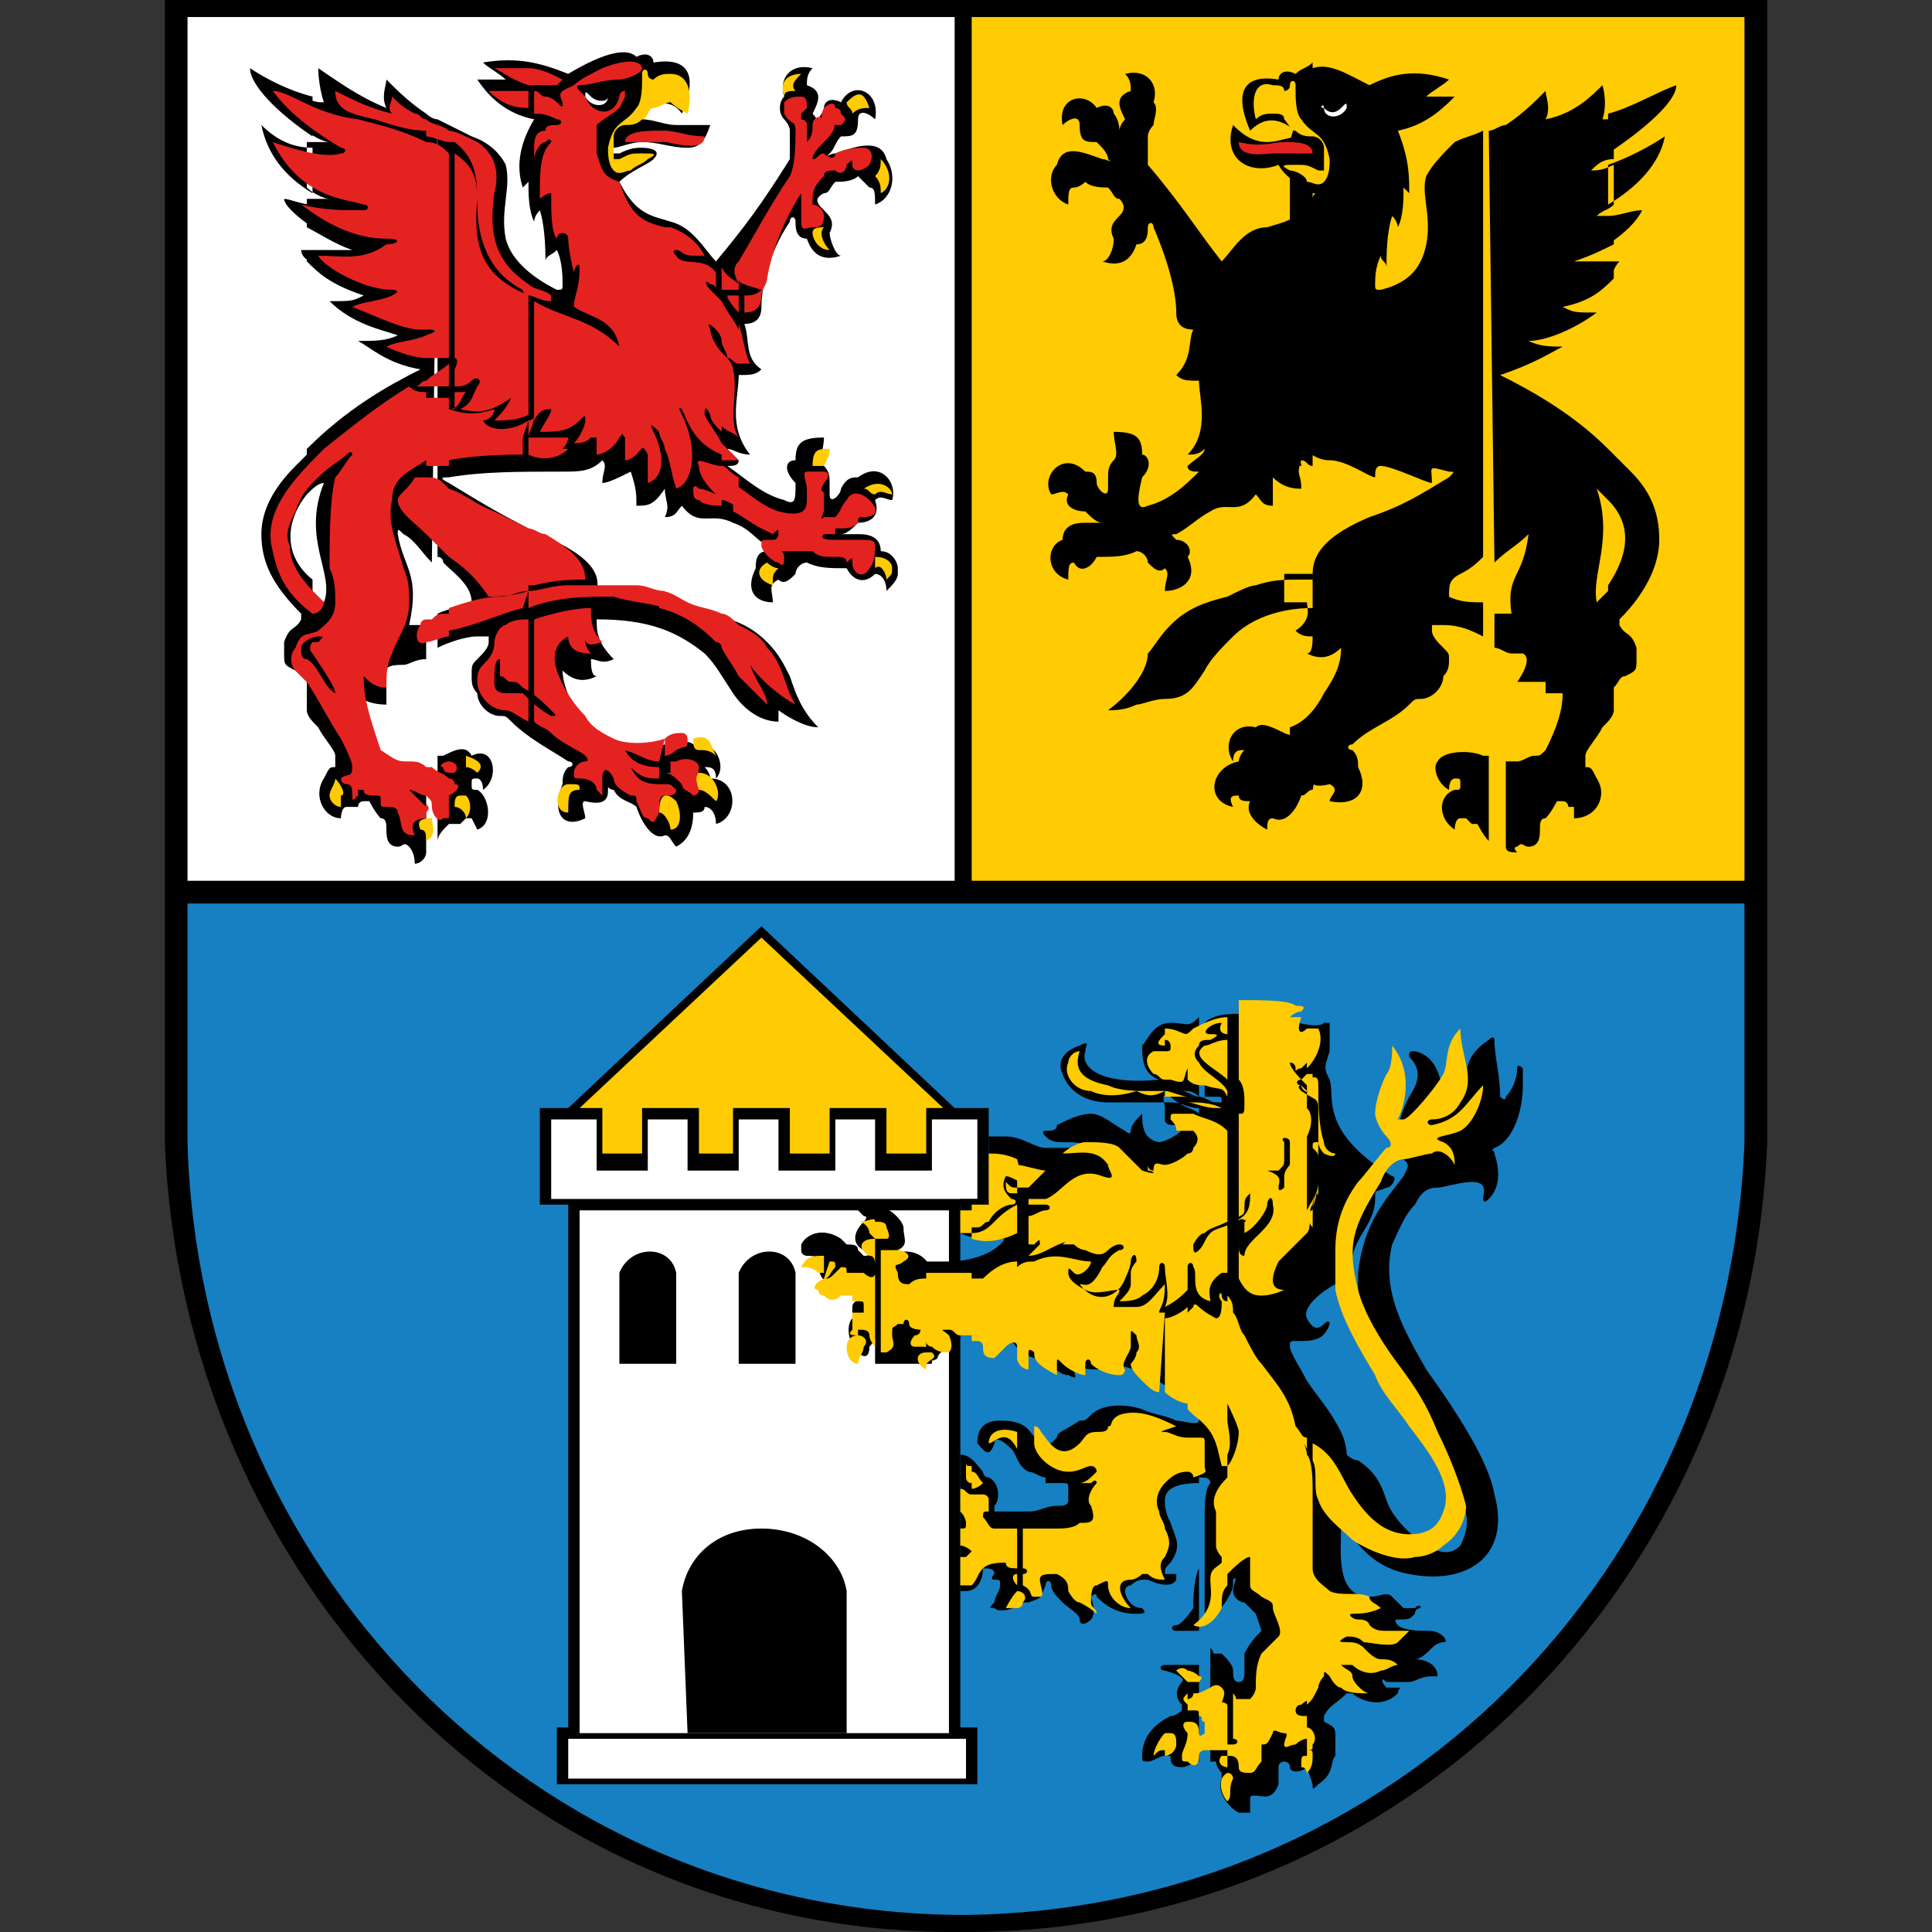 <?xml version="1.0" encoding="utf-8"?>
<!-- Generator: Adobe Illustrator 24.2.0, SVG Export Plug-In . SVG Version: 6.00 Build 0)  -->
<svg version="1.1" id="Warstwa_1" xmlns="http://www.w3.org/2000/svg" xmlns:xlink="http://www.w3.org/1999/xlink" x="0px" y="0px"
	 width="34px" height="34px" viewBox="0 0 34 34" style="enable-background:new 0 0 34 34;" xml:space="preserve">
<rect x="0" y="0" width="34" height="34" fill="#333333" stroke="none"/>
<style type="text/css">
	.st0{fill:#1680C2;}
	.st1{fill:#FFFFFF;}
	.st2{fill:#FFCB03;}
	.st3{fill:#E42320;}
</style>
<g>
	<g>
		<path d="M2.9,0h28.2v20.1C30.8,27.8,24.7,34,17,34C9.1,34.1,3.2,27.7,2.9,20.1V0z"/>
		<path class="st0" d="M30.7,15.9v4.2c-0.3,7.6-6.2,13.5-13.7,13.6C9.3,33.7,3.5,27.5,3.3,20.1v-4.2H30.7z"/>
		<path class="st1" d="M3.3,0.3h13.5v15.2H3.3V0.3z"/>
		<path class="st2" d="M17.1,0.3h13.6v15.2H17.1V0.3z"/>
		<g>
			<path d="M12.6,4.6c-0.2-0.2-0.4-0.6-0.8-0.7c-0.3-0.1-0.6-0.1-0.9-0.7c0.2-0.2,0.5-0.3,0.6-0.4c0.2-0.2-0.2-0.2-0.2-0.2
				c-0.1,0-0.2,0-0.4,0.1c0,0-0.1,0-0.1,0c-0.1,0-0.1,0,0-0.1c0.1,0,0.3-0.1,0.5-0.1c0.3,0,0.5,0.1,0.8,0.1c0.2,0,0.3-0.1,0.4-0.4
				c-0.2,0-0.4,0-0.6,0c-0.2,0-0.4-0.1-0.6-0.1c0.1-0.3,0.5-0.4,0.7-0.1c0.3-0.7,0.1-1-0.5-0.9c0-0.1-0.1-0.2-0.3-0.1
				C11,0.8,10.5,1,10,1.3C9.5,1.1,9.1,1,8.5,1.1c0.1,0.1,0.3,0.2,0.4,0.3c-0.1,0-0.3,0-0.5,0C8.6,1.7,8.9,2,9.4,2.1
				C9.1,2.6,9.1,3,9.2,3.3c0,0,0,0,0.1-0.1c0,0.2,0,0.5,0.1,0.7c0,0,0-0.1,0.1-0.2c0.1,0.3,0.1,0.8,0.1,0.9c0-0.1,0.1-0.1,0.2-0.2
				C9.9,4.6,9.9,4.9,9.9,5c0,0.1,0,0.1-0.1,0.1C9.4,4.9,9,4.6,8.9,4.2C8.8,3.7,9,3.3,8.9,2.9C8.8,2.7,8.6,2.5,8.3,2.4
				C8.1,2.3,7.9,2.2,7.7,2.1v7.7c0,0,0.1,0,0.1,0.1c0.2,0.2,0.5,0.4,0.5,0.7c-0.2,0.1-0.4,0.1-0.6,0.2v0.6c0.2-0.1,0.5-0.2,0.7-0.2
				c0.1,0,0.2,0,0.2,0c0,0,0,0.1,0,0.1c0,0.1-0.1,0.2-0.2,0.3c-0.1,0.1-0.1,0.1-0.1,0.3c0,0.1,0,0.2,0.1,0.3c0,0.2,0.2,0.4,0.4,0.4
				c0.1,0,0.1,0,0.2,0.1c0.3,0.3,0.7,0.5,1,0.7c0.1,0,0.1,0.1,0,0.1c-0.1,0.1-0.1,0.2-0.1,0.3c-0.2,0.5,0,0.8,0.4,0.6
				c0-0.1-0.1-0.3,0-0.3c0.4,0.1,0.4-0.1,0.4-0.2c0-0.1,0,0,0.1,0c0.1,0.2,0.3,0.2,0.4,0.3c0.1,0.3,0.3,0.6,0.5,0.5
				c0.1,0,0.1,0.1,0.2,0.2c0.2-0.1,0.3-0.3,0.3-0.6c0.1,0,0.2,0,0.2-0.1c0.1,0,0.2,0.1,0.2,0.3c0.4-0.1,0.4-0.8-0.1-0.8
				c0,0,0-0.1-0.1-0.2c0.1,0,0.2,0,0.2,0.2c0.2-0.2,0-0.7-0.4-0.6c-0.1-0.1-0.4,0-0.5,0c-0.2,0.1-0.6,0-0.8,0
				c-0.3-0.1-0.5-0.3-0.7-0.5c-0.2-0.3-0.3-0.6-0.3-0.8c0.2,0.2,0.4,0.2,0.6,0.1c-0.1,0-0.1-0.2-0.1-0.3c0.1,0,0.2,0.1,0.4,0
				c-0.3-0.3-0.3-0.5-0.3-0.7c0.9,0,1.4,0.2,1.9,0.6c0.2,0.2,0.3,0.4,0.5,0.7c0.2,0.3,0.5,0.5,0.8,0.5c0,0,0-0.1,0-0.2
				c0,0,0.4,0.3,0.7,0.3c-0.3-0.3-0.4-0.6-0.5-0.9c-0.1-0.2-0.2-0.4-0.4-0.6c-0.3-0.3-0.6-0.4-1-0.5c-0.2,0-0.3-0.1-0.5-0.2
				c-0.3-0.1-0.5-0.2-0.8-0.2c-0.2,0-0.5,0-0.7,0c0.1-0.4-0.3-0.7-1-1C8.7,9,8.4,8.8,7.9,8.5c-0.2-0.1-0.1-0.1,0-0.1
				c0.6-0.1,1.2-0.1,2-0.1c0.3,0,0.5,0,0.7-0.2c0.1,0.1,0,0.2,0,0.4c0.1,0,0.3-0.1,0.5-0.2c0.1,0.3,0.1,0.4,0.1,0.6
				c0.2,0,0.3,0,0.5-0.3c0,0.2,0.1,0.3,0,0.5c0.2,0,0.2-0.1,0.3-0.2c0.3,0.4,0.5,0.1,0.9,0.3c0.3,0.1,0.4,0.3,0.6,0.4
				c0.1,0,0.1,0,0,0.1c-0.2,0-0.2,0.2-0.2,0.3c-0.2,0.4,0,0.6,0.3,0.6c0-0.2-0.1-0.3,0.1-0.4c0.1,0.1,0.2,0,0.3-0.1
				c0-0.1,0.1-0.2,0.2-0.2c0.2,0.1,0.4,0.1,0.7,0.1c0.1,0.2,0.3,0.3,0.5,0.1c0.1,0,0.2,0.1,0.2,0.3c0.1-0.1,0.2-0.2,0.2-0.3v-0.1
				c0-0.1-0.1-0.3-0.3-0.3c0-0.3-0.3-0.3-0.4-0.3c-0.1,0-0.2,0-0.3,0c0.1,0,0.2-0.1,0.3-0.2c0.2,0,0.4-0.1,0.3-0.4
				c0.1-0.1,0.2,0,0.3,0c0.1-0.3-0.2-0.7-0.6-0.4c-0.1,0-0.2,0-0.3,0.2c0,0.1-0.2,0.3-0.2,0.1c0-0.1,0,0,0-0.2c0-0.1,0-0.2-0.1-0.3
				c-0.1-0.1,0-0.3,0-0.5c-0.4,0-0.5,0.1-0.5,0.4c-0.2,0-0.2,0.2,0,0.4c0,0.3,0,0.4-0.2,0.3c-0.4-0.1-0.7-0.4-1-0.6
				c0.1,0,0.2,0,0.2-0.1C13,8.1,12.9,8,12.8,7.9c0.1,0,0.2,0.1,0.4,0.1C12.8,7.5,13,7,13,6.6c0.2,0,0.3,0,0.4-0.1
				c-0.3-0.2-0.2-0.5-0.3-0.8c0.2,0,0.3-0.1,0.3-0.3c0-0.3,0.1-0.9,0.5-1.5c0-0.1,0.1-0.1,0.1,0c0,0.1,0,0.3,0.2,0.3
				c0.1,0.3,0.3,0.4,0.6,0.3c-0.1,0-0.2-0.3-0.2-0.4c0.1-0.2,0-0.3-0.1-0.4c-0.1-0.1-0.2-0.2,0-0.3c0.1,0,0.1-0.1,0.2-0.2
				c0.1,0,0.3,0,0.4-0.1c0,0,0.1,0.1,0.2,0.2c0.1,0,0.1,0.1,0.1,0.3c0.3-0.1,0.4-0.5,0.2-0.8c-0.1-0.4-0.6-0.2-0.9-0.1
				c-0.1,0-0.2,0.1-0.1,0c0.1-0.1,0.1-0.2,0.2-0.3c0.2,0,0.3,0,0.3-0.3c0-0.2,0.2-0.1,0.3,0c0.1-0.5-0.4-0.7-0.6-0.3
				c-0.2-0.1-0.3,0-0.3,0.1c0,0,0,0,0,0c0,0.1-0.1,0.1-0.1,0.3c0,0,0-0.1-0.1-0.2c0.1-0.2,0.2-0.4-0.1-0.5c0-0.1,0-0.2,0.1-0.3
				c-0.4-0.1-0.6,0.2-0.5,0.5c-0.1,0.1-0.1,0.3,0,0.4c0,0,0.1,0.1,0.1,0.2c0,0.2,0,0.4,0,0.5C13.4,3.6,13.1,4,12.6,4.6
				C12.7,4.6,12.7,4.6,12.6,4.6L12.6,4.6z M7.7,14.8v-1.5c0,0,0,0,0.1,0c0.2-0.1,0.4-0.2,0.5,0c0.4-0.2,0.5,0.4,0.2,0.6
				c0-0.2-0.1-0.2-0.1-0.2c-0.1,0-0.1,0-0.1,0.1c0,0.1,0,0.1,0.1,0.1c0.2,0.1,0.3,0.6,0,0.7c0,0-0.1-0.2-0.1-0.2c0,0-0.1,0-0.1,0
				c0,0-0.1,0.1-0.1,0.1c-0.1,0-0.1,0-0.2,0C7.8,14.6,7.7,14.7,7.7,14.8z M7.7,2.1C7.6,2.1,7.5,2,7.5,2C7.2,1.8,7,1.6,6.8,1.4
				c0,0.1-0.1,0.3,0,0.5C6.3,1.7,5.9,1.4,5.6,1.2c0,0,0,0.3,0.1,0.6c-0.1,0-0.2,0-0.3-0.1v0.6c0.1,0.1,0.3,0.2,0.4,0.2
				c-0.1,0-0.2,0-0.4,0v0.8c0.1,0.1,0.3,0.2,0.4,0.2c-0.1,0-0.3,0-0.4,0V4c0.2,0.1,0.5,0.3,0.8,0.4c-0.4,0-0.5,0-0.8,0v0.2
				c0.2,0.2,0.4,0.4,1,0.6C6.2,5.3,6.2,5.3,5.8,5.3C6.2,5.7,6.7,5.8,7,5.9C6.8,6,6.6,6,6.3,6c0.2,0.1,0.5,0.4,1.1,0.5
				C6.8,6.8,6.1,7.2,5.4,7.9v0.8c0.1-0.1,0.2-0.2,0.3-0.2c-0.4,1,0.2,1.6,0,2.1c-0.1-0.1-0.2-0.2-0.3-0.3v2.2c0,0.1,0.1,0.2,0.2,0.3
				c0.1,0.2,0.3,0.4,0.3,0.5c0,0.1,0,0.2,0,0.2c-0.1,0-0.1,0-0.2,0.2c-0.2,0.3,0,0.7,0.3,0.7c0,0,0-0.2,0.1-0.2c0.1,0,0.1,0,0.2,0
				c0,0,0-0.1,0.1-0.1s0.1,0,0.1,0c0,0,0.1,0.2,0.2,0.3c0.1,0,0.1,0.1,0.1,0.2c0,0.1,0,0.3,0.2,0.3c0.1,0,0.1-0.1,0.2,0
				c0,0,0.1,0.1,0.1,0.3c0.1,0,0.2-0.1,0.2-0.2v-1.5c-0.1,0-0.1,0-0.3,0c-0.1,0-0.2,0-0.3-0.1c-0.1,0-0.1,0-0.2-0.1
				c-0.2-0.4-0.3-0.7-0.3-1c0.1,0.1,0.4,0.1,0.4,0.1c0-0.4,0-0.5,0-0.6c0-0.1,0.2-0.1,0.3-0.1s0.2-0.1,0.4-0.1v-0.6
				c-0.1,0-0.2,0-0.3,0C7.4,10.1,7.1,10,7,9.4c0-0.1,0-0.1,0.1,0c0.2,0.1,0.3,0.3,0.5,0.5L7.7,2.1L7.7,2.1z M5.5,1.7
				C5.1,1.6,4.7,1.4,4.4,1.2c0,0.3,0.5,0.8,1.1,1.2V1.7L5.5,1.7z M5.5,2.6v0.8C5,3.1,4.7,2.7,4.6,2.2C4.9,2.5,5.2,2.6,5.5,2.6
				L5.5,2.6z M5.5,3.6c-0.2,0-0.4-0.1-0.5-0.1C5,3.6,5.2,3.8,5.5,4V3.6L5.5,3.6z M5.5,4.4c0,0-0.1,0-0.2,0c0,0.1,0.1,0.2,0.2,0.2
				V4.4L5.5,4.4z M5.5,7.9C5.4,8,5.3,8.1,5.2,8.2C4.8,8.6,4.6,9,4.6,9.4c0,0.5,0.2,0.9,0.7,1.4c0,0,0,0.1,0,0.1
				c-0.1,0.2-0.2,0.1-0.3,0.4c0,0,0,0.1,0,0.2c0,0.2,0,0.2,0.2,0.3c0.1,0.1,0.1,0.1,0.2,0.2c0.1,0.1,0.1,0.2,0.1,0.4v-2.2
				C5,9.8,5,9.2,5.4,8.7L5.5,7.9L5.5,7.9z"/>
			<path class="st2" d="M15.2,8.6c0.1,0,0.1,0.1,0.2,0.1c0.1-0.1,0.2,0,0.3,0C15.7,8.6,15.5,8.4,15.2,8.6L15.2,8.6z M15.7,10
				L15.7,10c0,0.1,0,0.1-0.1,0.2c0-0.1-0.1-0.3-0.2-0.2c0-0.1,0-0.2,0-0.2C15.6,9.8,15.7,9.9,15.7,10L15.7,10z M5.8,14L5.8,14
				c0-0.1,0.1-0.2,0.1-0.3c0.1,0.1,0.2,0.3,0.1,0.3C6,14.1,6,14.2,6,14.2C5.9,14.2,5.8,14.1,5.8,14L5.8,14z M14.5,8.2
				c0,0-0.1,0-0.2,0c0-0.3,0.1-0.3,0.3-0.3C14.6,8,14.6,8,14.5,8.2L14.5,8.2z M13.5,9.9c0,0,0.1,0.1,0.2,0.1
				c-0.1,0.1-0.1,0.1-0.1,0.3C13.3,10.2,13.3,10,13.5,9.9L13.5,9.9z M7.6,14.4c-0.1,0-0.3,0-0.2,0.2c0.1,0,0.1,0.1,0.1,0.2
				C7.7,14.7,7.6,14.5,7.6,14.4L7.6,14.4z M8.1,14C8,14,8,14.1,8,14.2c0.1,0,0.2,0.1,0.2,0.2c0.1-0.1,0.1-0.3,0-0.4
				C8.2,14,8.2,14,8.1,14L8.1,14z M8.2,13.3c0,0.1,0,0.1,0,0.2c0.1,0,0.2,0.1,0.2,0.1C8.5,13.5,8.5,13.4,8.2,13.3L8.2,13.3z
				 M12.2,13c0,0.1,0,0.2,0.1,0.2c0.1,0,0.2,0,0.3,0.1C12.5,13.1,12.5,12.9,12.2,13L12.2,13z M12.3,13.6c-0.1,0-0.1,0.2,0,0.3
				c0.1,0,0.2,0.1,0.3,0.2C12.7,14,12.6,13.6,12.3,13.6L12.3,13.6z M11.9,14.1c-0.2-0.2-0.3-0.1-0.3,0.2c0.1,0,0.2,0.2,0.2,0.3
				C12,14.6,12,14.3,11.9,14.1L11.9,14.1z M10.2,13.9c0-0.1,0-0.1-0.2-0.1c-0.2,0-0.3,0.5,0,0.5C10,14,10,13.9,10.2,13.9L10.2,13.9z
				 M14.9,1.8C14.9,1.9,15,1.9,15,2c0.1-0.1,0.2-0.1,0.3-0.1C15.2,1.6,15.1,1.6,14.9,1.8L14.9,1.8z M14,1.6c-0.1,0-0.2,0-0.2,0.1
				c-0.1-0.3,0.1-0.4,0.3-0.4C14,1.4,13.9,1.5,14,1.6L14,1.6z M15.5,2.8c0,0.1,0,0.2-0.1,0.3c0.1,0.1,0.1,0.2,0.1,0.3
				C15.7,3.3,15.7,3,15.5,2.8L15.5,2.8z M14.5,4c-0.1,0-0.2,0-0.2,0.1c0,0.1,0.1,0.3,0.3,0.3C14.5,4.3,14.4,4.1,14.5,4L14.5,4z
				 M12.1,2c0.1-0.4,0-0.7-0.3-0.7c-0.1,0-0.2,0-0.3,0.1c0,0-0.1,0-0.1-0.1c0-0.1-0.1-0.1-0.1,0c0,0,0,0.1,0,0.1
				c0,0.1,0,0.4-0.1,0.5c-0.2,0.3-0.4,0.2-0.5,0.7c0,0.1,0,0.3,0.1,0.4c0.1,0.1,0.2,0,0.3,0c0.1-0.1,0.2-0.1,0.3-0.2
				c0.2-0.1,0.1-0.1-0.1-0.1c-0.2,0-0.2,0-0.4,0.1c-0.1,0-0.1,0-0.1,0c0-0.1,0-0.2,0-0.4c0-0.1,0.1-0.2,0.2-0.2c0.1,0,0.2,0,0.3-0.1
				c0.1,0,0.1-0.2,0.2-0.2c0.1,0,0.2-0.1,0.3-0.1C11.8,1.8,11.9,1.9,12.1,2z"/>
			<path class="st3" d="M14.7,9.8V9.5c0.2,0,0.4,0,0.5,0c0.1,0,0.2,0,0.2,0.1c0,0.1,0,0.3-0.1,0.4c-0.1,0.2-0.3,0.1-0.3-0.1
				c0-0.1,0-0.1-0.1,0C14.9,9.8,14.8,9.8,14.7,9.8L14.7,9.8z M14.7,9.3V9.1c0.1-0.1,0.1-0.2,0.2-0.3c0.1-0.2,0.3-0.1,0.4,0
				c0.2,0.2,0.1,0.3-0.1,0.3c-0.1,0-0.1,0-0.1,0.1C15,9.3,14.9,9.3,14.7,9.3C14.8,9.3,14.8,9.3,14.7,9.3L14.7,9.3z M14.7,3V2.7
				c0.2-0.1,0.4-0.1,0.5-0.1c0.1,0,0.2,0.1,0.1,0.3c0,0-0.1,0.1-0.2,0.1c0,0-0.1,0-0.1-0.1c0-0.1,0-0.1-0.1,0
				C14.9,3,14.8,3.1,14.7,3C14.8,3,14.8,3,14.7,3L14.7,3z M14.7,2.2V1.9c0,0,0.1,0,0.1,0.1c0.1,0.1,0.1,0.1,0,0.2
				C14.9,2.2,14.8,2.2,14.7,2.2z M13,6.4c0.1,0,0.2,0,0.2,0C13.1,6.2,13.1,6,13,5.7V6.4L13,6.4z M13,5.1C13,5.1,13,5.1,13,5.1
				C13,5.1,13,5,13,5.1L13,5.1L13,5.1z M14.7,1.9v0.3c0,0-0.1,0-0.1,0c-0.1-0.1-0.2-0.1-0.1-0.3C14.6,1.8,14.7,1.8,14.7,1.9
				L14.7,1.9z M14.7,2.7V3c-0.1,0-0.2,0-0.2,0.1c-0.1,0.1-0.2,0.2-0.2,0.4c0,0,0,0.1,0,0.1c0.1,0,0.2,0.1,0.2,0.2
				C14.5,4,14.4,4,14.3,4c-0.1,0-0.2,0.1-0.2-0.1c0-0.1,0-0.3,0-0.5c-0.2,0.3-0.5,0.9-0.6,1.5c0,0.1-0.1,0.2-0.1,0.3
				c0,0.2-0.1,0.3-0.3,0.3V5.2c0.1,0,0.2,0,0.3-0.1C13.1,5,13,5,13,4.9V4.6c0.3-0.5,0.5-0.9,0.9-1.5c0.1-0.2,0.1-0.6,0.1-0.8
				c0-0.2-0.1-0.1-0.2-0.3c0-0.1,0-0.1,0-0.2c0.1-0.1,0.2-0.1,0.3-0.1c0.1,0,0.1,0.1,0.1,0.2c0,0-0.1,0.1-0.1,0.1c0,0.1,0,0,0,0.1
				c0.1,0,0.1,0.1,0.1,0.1c0,0.1,0,0.2,0,0.3c0.1-0.1,0.1-0.2,0.1-0.3c0-0.1,0.1-0.2,0.2-0.1c0,0,0.1,0,0.1,0c0.2,0.1,0,0.3-0.1,0.4
				c-0.1,0.1-0.2,0.2-0.2,0.3c0.1,0,0.1-0.1,0.2-0.1C14.6,2.8,14.7,2.8,14.7,2.7L14.7,2.7z M14.7,9.1v0.3c-0.1,0-0.1,0-0.2,0
				c-0.1,0.1,0.1,0.1,0.2,0.1h0v0.3c-0.2,0-0.3,0-0.4-0.1c-0.1,0-0.4,0-0.5,0c-0.1,0,0,0,0,0.1c0,0.1,0,0.2-0.1,0.1
				c-0.1,0-0.3-0.2-0.3-0.3c0-0.1,0-0.1,0.1-0.1c0,0,0.1,0,0.1,0c0.1,0,0.1-0.1,0.1-0.1c0-0.1,0-0.1-0.1,0c0,0-0.2-0.1-0.2-0.1
				c-0.2-0.1-0.3-0.2-0.5-0.3h0V8.5c0.3,0.2,0.5,0.4,0.8,0.5c0.4,0.1,0.5,0,0.5-0.2c0-0.1,0-0.2,0-0.2c0-0.1-0.1-0.3,0-0.3
				c0.1,0,0.2,0,0.3,0s0.1,0.1,0,0.2c-0.1,0.2,0,0.1,0,0.2c0,0,0,0.2,0,0.3c0,0-0.1,0.2,0,0.1C14.7,9.1,14.7,9.1,14.7,9.1L14.7,9.1z
				 M13,11.9V11c0.2,0.1,0.4,0.2,0.5,0.4c0.3,0.3,0.3,0.7,0.5,1c-0.2-0.1-0.6-0.4-0.8-0.7c0.1,0.3,0.3,0.5,0.3,0.7
				C13.3,12.2,13.2,12.1,13,11.9C13,11.9,13,11.9,13,11.9z M12.7,8.1c0.1,0,0.2,0,0.3,0c-0.1-0.1-0.2-0.2-0.3-0.3V8.1L12.7,8.1z
				 M12.7,7.5c0.1,0.1,0.2,0.1,0.3,0.2c-0.2-0.3,0-0.8-0.1-1.2c0-0.1-0.1-0.2-0.2-0.3V7.5L12.7,7.5z M12.7,6V5.3
				c0.1,0.2,0.2,0.3,0.3,0.5v0.6c-0.1,0-0.1-0.1-0.2-0.1C12.8,6.2,12.7,6.1,12.7,6L12.7,6z M12.7,5.1c0.1,0,0.2,0,0.3,0V5
				c-0.1-0.1-0.2-0.1-0.3-0.3l0,0V5.1L12.7,5.1z M13,4.6V5c0,0,0,0,0,0C12.9,4.8,12.9,4.7,13,4.6C13,4.6,13,4.6,13,4.6L13,4.6z
				 M13,5.2c-0.1,0-0.2,0-0.2,0C12.8,5.3,13,5.5,13,5.5l0,0V5.2L13,5.2z M13,8.4v0.5c-0.1,0-0.2-0.1-0.3-0.1V8.2
				C12.8,8.2,12.8,8.3,13,8.4C13,8.4,13,8.4,13,8.4L13,8.4z M13,11v0.9c-0.1-0.2-0.2-0.3-0.3-0.5v-0.6C12.8,10.8,12.9,10.9,13,11z
				 M11.7,7.9c0.1,0.2,0.1,0.4,0.2,0.7c0.3-0.1,0.4-0.7,0.1-1.3c-0.1-0.2,0-0.1,0-0.1c0.1,0.2,0.2,0.6,0.7,0.8V7.8
				c-0.1-0.2-0.2-0.3-0.3-0.5c0-0.1,0-0.2,0.1,0c0,0.1,0.1,0.2,0.2,0.3V6.2c-0.1-0.1-0.2-0.3-0.2-0.4c-0.1-0.2,0.1,0,0.1,0
				c0,0,0.1,0.1,0.1,0.2V5.3c0,0-0.1-0.1-0.2-0.2c-0.1-0.1-0.1-0.2,0-0.1c0,0,0.1,0,0.1,0.1V4.8c-0.2-0.3-0.6-0.1-0.7-0.3
				c-0.1-0.1,0-0.1,0-0.1c0.1,0,0.1,0.1,0.3,0.1c0.1,0,0.1,0,0.2,0c-0.1-0.2-0.3-0.4-0.6-0.5c-0.1,0-0.1,0-0.2,0L11.7,7.9L11.7,7.9z
				 M12.7,8.2v0.7c-0.1,0-0.3,0-0.4-0.1c-0.1,0-0.1-0.1-0.1-0.2c0,0,0-0.1,0.1,0c0.1,0,0.3,0.1,0.3,0.1c-0.1-0.1-0.3-0.3-0.3-0.5
				C12.2,8,12.5,8.2,12.7,8.2C12.6,8.2,12.7,8.2,12.7,8.2L12.7,8.2z M12.7,10.8v0.6c0,0,0-0.1-0.1-0.1c-0.3-0.3-0.6-0.5-1-0.6v-0.3
				c0.2,0,0.3,0.1,0.5,0.2S12.5,10.7,12.7,10.8L12.7,10.8z M11.7,14v-0.2c0.1,0,0.1,0,0.2,0.1C11.9,14,11.8,14,11.7,14
				C11.7,14,11.7,14,11.7,14L11.7,14z M11.7,13.6c0.1,0,0.2,0.1,0.3,0.2c0,0.1,0.1,0.1,0.2,0.2c0,0,0.1,0,0.1-0.1
				c-0.1-0.3,0-0.2,0-0.4c0-0.1-0.2-0.2-0.4-0.1c0,0-0.1,0-0.1,0V13.6L11.7,13.6z M11.7,13.3V13c0.1-0.1,0.2-0.1,0.3-0.1
				c0.1,0,0.1,0.1,0.1,0.1c0,0.2,0,0.1-0.2,0.2C11.8,13.3,11.7,13.3,11.7,13.3L11.7,13.3z M11.7,2.5V2.3c0.2,0,0.4,0.1,0.7,0.1
				C12.4,2.7,11.8,2.5,11.7,2.5L11.7,2.5z M9.7,7.2c0,0.1-0.1,0.2-0.2,0.4c0.3,0,0.5,0,0.7-0.2c0.1-0.1,0.1-0.1,0.1,0
				c0,0.1-0.1,0.3-0.2,0.4c0.1,0,0.2,0,0.3-0.1c0.1,0,0.1,0,0.1,0c0,0.1,0,0.2,0,0.3c0.1,0,0.3-0.1,0.4-0.3c0.1-0.1,0-0.1,0.1,0
				c0,0.1,0,0.3,0,0.4c0.1,0,0.2-0.1,0.2-0.1c0.1-0.1,0.1-0.2,0.2,0c0,0.1,0,0.3,0,0.5c0.3-0.1,0.3-0.5,0.1-0.9
				c-0.1-0.2,0-0.1,0.1,0c0,0.1,0.1,0.2,0.1,0.3V4c-0.4-0.1-0.6-0.2-0.8-0.8c-0.3-0.1-0.3-0.2-0.4-0.5c0-0.2,0-0.4,0-0.5
				c0.1-0.1,0.3-0.2,0.4-0.3c0,0,0.1-0.2,0.1-0.2c0,0,0-0.1,0-0.1c0,0-0.1,0-0.1,0.1c-0.1,0.4-0.5,0.3-0.6,0c0,0-0.1-0.1-0.1-0.1
				s-0.1-0.1,0-0.1c0.2,0,0.4-0.1,0.7-0.1c0.1,0,0.4-0.1,0.4-0.2c0-0.1-0.2-0.2-0.7,0c-0.2,0.1-0.4,0.2-0.5,0.3
				C9.9,1.6,9.8,1.6,9.9,1.8c0,0.1,0,0.1-0.1,0c0,0-0.1-0.1-0.2-0.1c-0.1,0-0.1-0.1-0.2-0.1V2c0.1,0,0.2,0,0.4,0.1
				c0.1,0,0.1,0.1,0,0.1c-0.1,0-0.2,0-0.2,0.1C9.4,2.3,9.4,2.5,9.4,2.6v0.2c0-0.1,0.1-0.3,0.2-0.3c0.1-0.1,0.1,0,0.1,0
				C9.5,2.7,9.5,3,9.5,3.5c0,0,0.1-0.1,0.2-0.1c0,0,0,0,0,0.1c0,0.2,0,0.6,0.1,0.7c0,0,0-0.1,0.1-0.1c0,0,0.1,0,0.1,0.1
				c0,0.2,0.1,0.6,0.1,0.6c0-0.1,0.1-0.2,0.1-0.1c0,0.4-0.1,0.5-0.1,0.7c0.3,0.2,0.7,0.2,0.8,0.7c-0.5-0.5-1-0.5-1.5-0.8v2.1
				C9.5,7.2,9.6,7.2,9.7,7.2C9.7,7.1,9.7,7.1,9.7,7.2L9.7,7.2z M11.7,2.3v0.2c-0.2,0-0.5,0-0.7,0c0-0.2,0.4-0.2,0.6-0.2
				C11.6,2.3,11.6,2.3,11.7,2.3L11.7,2.3z M11.7,10.4v0.3c-0.3-0.1-0.6-0.1-0.9-0.2c-0.5,0-1,0-1.5,0.2v-0.3c0.2,0,0.4-0.1,0.7-0.1
				c0.4,0,0.9,0,1.2,0C11.4,10.3,11.5,10.4,11.7,10.4L11.7,10.4z M11.7,13C11.6,13,11.6,13,11.7,13c-0.3,0.1-0.7,0.1-0.9,0
				c-0.2-0.1-0.4-0.2-0.5-0.4c-0.2-0.2-0.4-0.5-0.5-0.8c-0.1-0.3,0-0.5,0.2-0.6c0,0.3,0.3,0.3,0.4,0.3c-0.1-0.1-0.1-0.2-0.1-0.3
				c0,0.1,0,0.2,0.3,0.1c-0.2-0.2-0.2-0.4-0.2-0.6c-0.3,0-0.7,0.1-1,0.2v1.8c0.1,0.1,0.2,0.1,0.3,0.2c0.2,0.2,0.5,0.3,0.6,0.4
				c0,0,0.1,0.1,0,0.1c-0.1,0-0.2,0.1-0.2,0.2s0,0.1,0.1,0.1c0.2,0,0.3,0.1,0.3,0.2c0,0,0.1,0.1,0.1,0.1c0,0,0-0.1,0-0.3
				c0-0.2,0.1-0.2,0.2,0c0,0.1,0.1,0.2,0.3,0.3c0.1,0,0.1,0,0.1,0.1c0.1,0.2,0.1,0.3,0.2,0.3c0.1,0.1,0.1,0.1,0.2-0.1
				c0-0.2,0-0.3,0.1-0.3v-0.2c0,0-0.1,0-0.1,0c-0.3,0-0.4-0.1-0.5-0.3c0.2,0.2,0.3,0.2,0.5,0.2c0,0,0,0,0,0v-0.2
				c-0.3,0-0.5-0.1-0.6-0.3c0.3,0.1,0.4,0.2,0.6,0.2L11.7,13L11.7,13z M9.3,10.3c0,0,0.1,0,0.1,0c0.4-0.1,0.7-0.1,0.9-0.1
				c0-0.3-0.2-0.5-0.7-0.8c-0.1,0-0.2-0.1-0.3-0.1L9.3,10.3L9.3,10.3z M9.3,8V7.7c0.1,0,0.4,0,0.7,0c0,0,0,0.1-0.1,0.2
				c0.1,0,0.2,0,0.2,0c0,0,0.1,0,0.1,0c0,0-0.1,0-0.2,0C9.8,8.1,9.5,8.1,9.3,8L9.3,8z M9.3,7.7V7.4c0,0,0.1,0,0.1-0.1
				C9.4,7.5,9.3,7.6,9.3,7.7L9.3,7.7z M9.3,5.2V5c0.1,0.1,0.3,0.1,0.4,0.2c0,0,0,0.1,0,0.1C9.5,5.3,9.4,5.2,9.3,5.2L9.3,5.2z
				 M9.3,1.5V1.2c0.2,0,0.4,0.1,0.6,0.2c0,0-0.1,0.1-0.1,0.1C9.5,1.5,9.4,1.5,9.3,1.5z M9.3,1.6c-0.2,0-0.4,0-0.7,0
				C8.8,1.8,9,1.9,9.3,1.9V1.6L9.3,1.6z M9.3,2.6c0,0.1,0,0.3,0,0.4c0,0,0-0.1,0-0.1V2.6L9.3,2.6z M9.3,5.2v2.1
				C9.1,7.4,8.9,7.4,8.7,7.4C8.8,7.3,8.9,7.2,9,7C9,7,9,6.9,9,7C8.7,7.2,8.5,7.3,8.1,7.2C8.3,7.1,8.3,7,8.4,6.8
				c0.1-0.1,0-0.2-0.1-0.1C8.2,6.8,8.1,6.8,8,6.8V6.5c0,0,0,0,0,0C8.1,6.3,8,6.3,8,6.3V2.7c0.3,0.2,0.4,0.4,0.4,0.8
				C8.3,4.5,8.6,4.9,9.3,5.2C9.2,5.2,9.2,5.2,9.3,5.2L9.3,5.2z M9.3,1.2v0.3C9,1.4,8.9,1.3,8.7,1.2C8.9,1.2,9.1,1.2,9.3,1.2L9.3,1.2
				z M9.3,5v0.2c0,0-0.1,0-0.1-0.1C8.6,4.8,8.4,4.2,8.4,3.6c0-0.4,0-0.8-0.4-1.1c0,0,0,0-0.1,0V2.3c0.1,0,0.3,0.1,0.5,0.2
				C8.7,2.7,8.8,3,8.7,3.4C8.6,4.1,8.7,4.6,9.3,5L9.3,5z M9.3,7.4C9,7.6,8.6,7.6,8.5,7.4c0.1,0,0.2-0.1,0.2-0.2
				c-0.3,0.1-0.5,0.1-0.8,0v0.9C8.4,8,9,8,9.2,8l0,0V7.7c0,0,0,0,0,0c0,0,0,0,0,0L9.3,7.4L9.3,7.4z M9.3,9.3v1.1
				c-0.3,0.1-0.6,0.1-0.7,0.1C8.4,10.2,8.2,10,7.9,9.8l0,0V8.6C8.2,8.7,8.4,8.9,8.7,9C8.9,9.1,9.1,9.2,9.3,9.3L9.3,9.3z M9.3,10.4
				c-0.2,0-0.3,0.1-0.5,0.1c-0.3,0-0.6,0.1-0.9,0.2v0.4c0.5-0.1,0.9-0.3,1.3-0.4l0,0L9.3,10.4L9.3,10.4z M9.3,10.9v1.8
				c-0.2-0.1-0.3-0.2-0.4-0.2c-0.3,0-0.5-0.3-0.5-0.5c0-0.1,0-0.2,0.1-0.3c0.1-0.1,0.2-0.2,0.2-0.4c0-0.1,0.1-0.3,0.2-0.3
				C9,10.9,9.2,10.9,9.3,10.9L9.3,10.9z M7.9,14.4L7.9,14.4C7.9,14.3,7.9,14.3,7.9,14.4L7.9,14.4z M7.9,14v-0.3c0,0,0.1,0,0.1,0.1
				C8.1,13.8,8.1,13.9,7.9,14C8,14,7.9,14,7.9,14L7.9,14z M7.9,13.6v-0.2c0.1,0,0.2,0.1,0.1,0.2C8.1,13.6,8,13.6,7.9,13.6
				C8,13.6,8,13.6,7.9,13.6L7.9,13.6z M7.9,7.2C8.1,7.2,8.1,7,8.2,6.9c-0.1,0-0.2,0-0.2,0V7.2z M7.9,2.7C7.8,2.6,7.7,2.5,7.5,2.5
				c0,0,0,0,0,0v3.3c0.1,0,0.3,0,0,0.1c0,0,0,0,0,0v0.4c0.1,0,0.1,0,0.2,0s0.1,0,0.2,0L7.9,2.7L7.9,2.7z M7.9,6.4
				C7.8,6.5,7.6,6.6,7.5,6.7v0.1c0.1,0,0.3,0,0.4,0V6.4L7.9,6.4z M7.9,2.3v0.2C7.8,2.5,7.6,2.4,7.5,2.4V2.1C7.6,2.2,7.8,2.2,7.9,2.3
				L7.9,2.3z M7.9,7v0.3l0,0l0,0v0.9c-0.1,0-0.2,0-0.3,0c0,0-0.1,0-0.1,0V7C7.6,7,7.8,7,7.9,7L7.9,7z M7.9,8.6v1.2
				C7.8,9.7,7.7,9.6,7.5,9.4v-1c0.1,0,0.2,0,0.3,0.1C7.8,8.5,7.9,8.6,7.9,8.6L7.9,8.6z M7.9,10.8v0.4c-0.1,0-0.3,0.1-0.4,0.1v-0.4
				c0,0,0,0,0.1,0C7.7,10.8,7.7,10.8,7.9,10.8C7.9,10.8,7.9,10.8,7.9,10.8L7.9,10.8z M7.9,13.4v0.2c0,0-0.1,0-0.1-0.1
				C7.7,13.5,7.8,13.4,7.9,13.4C7.9,13.4,7.9,13.4,7.9,13.4L7.9,13.4z M7.9,13.7c-0.1-0.1-0.2-0.1-0.3-0.2c0,0-0.1,0-0.1,0v0.5
				c0.1,0.1,0.1,0.1,0.1,0.2c0,0.1,0.1,0.3,0.2,0.2c0,0,0.1,0,0.1,0v0c0,0,0,0,0-0.1c0-0.1,0-0.2,0-0.2L7.9,13.7L7.9,13.7z
				 M7.5,14.3v-0.2C7.5,14.2,7.6,14.2,7.5,14.3C7.5,14.3,7.5,14.3,7.5,14.3z M7.5,2.5C7.1,2.3,6.7,2.2,6.3,2.1
				C5.5,2,5.1,1.6,4.8,1.6C5.1,2,5.5,2.3,6,2.6c0.1,0,0.1,0.1,0,0.1C5.7,2.8,5.1,2.6,4.8,2.5c0.5,1,1.3,1,1.6,1.1
				c0.1,0,0.1,0.1,0,0.1c-0.4,0-0.7,0-1.1-0.1c0.4,0.3,0.9,0.6,1.5,0.6c0.3,0,0.2,0.1,0,0.1C6.4,4.6,6,4.5,5.6,4.5
				c0.1,0.2,0.8,0.6,1.3,0.6c0,0,0.2,0,0,0.1C6.7,5.3,6.4,5.3,6.2,5.4c0.5,0.2,0.9,0.4,1.2,0.4c0,0,0,0,0.1,0L7.5,2.5L7.5,2.5z
				 M7.5,5.9C7.3,6,7,6,6.8,6.1C7,6.2,7.3,6.3,7.5,6.3V5.9L7.5,5.9z M7.5,6.7c-0.1,0-0.1,0.1-0.2,0.1c0.1,0,0.1,0,0.2,0V6.7L7.5,6.7
				z M7.5,2.1v0.2C7.2,2.3,6.9,2.2,6.6,2.1C6.1,2,5.9,1.9,5.9,1.6c0.4,0.2,0.6,0.3,1,0.4c-0.1-0.1,0-0.2,0-0.3C7,1.8,7.1,1.9,7.3,2
				C7.4,2,7.4,2.1,7.5,2.1L7.5,2.1z M7.5,6.9v1.2C7.2,8.3,6.9,8.4,6.9,8.8C6.8,9.2,7,9.6,7.1,10c0.1,0.2,0.1,0.4,0.1,0.6
				c0,0.4-0.2,0.6-0.3,0.9c-0.1,0.2-0.1,0.4-0.1,0.6c-0.2,0-0.3-0.1-0.4-0.2c0,0.4,0.1,0.7,0.3,1.3C7,13.4,7,13.4,7.2,13.4
				c0.1,0,0.2,0,0.3,0.1v0.5c-0.1,0-0.2-0.1-0.3-0.1c0.1,0.1,0.2,0.2,0.3,0.3v0.2c-0.2,0-0.3,0.1-0.2,0.3C7,14.7,7.1,14.5,7,14.3
				c0-0.1-0.1-0.1-0.2-0.1s-0.1,0-0.1-0.1c0-0.1,0-0.1-0.1-0.1c-0.1,0-0.2,0-0.2-0.1c0,0-0.1,0-0.1,0c0,0,0,0.1,0,0.1
				c-0.1,0.1-0.1,0.1-0.1,0c0-0.1,0-0.2-0.1-0.2c0,0-0.1,0-0.1-0.1c0.1-0.1,0.2,0,0.2-0.2c0-0.1-0.1-0.3-0.2-0.5
				c-0.2-0.3-0.4-0.7-0.6-1c-0.1-0.1-0.1-0.1-0.2-0.2c-0.1-0.1-0.1-0.3,0-0.4c0.1-0.3,0.2-0.2,0.4-0.3c0.1-0.1,0.3-0.2,0.3-0.5
				c0-0.2,0-0.4-0.1-0.6C5.8,9.5,5.8,8.8,5.9,8.4C6,8.3,6.1,8.1,6.2,8c0,0,0-0.1-0.1,0C6,8.1,5.8,8.2,5.6,8.4C5.4,8.6,5.3,8.7,5.2,9
				C5.1,9.2,5,9.4,5.1,9.6c0,0.4,0.3,0.7,0.6,1c0,0.1-0.1,0.2-0.2,0.2c-0.4-0.3-0.6-0.6-0.7-1.1C4.6,9,5.2,8.4,5.7,7.9
				c0.5-0.4,1-0.8,1.5-1.1C7.3,6.9,7.4,6.9,7.5,6.9L7.5,6.9z M7.5,8.4c-0.1,0-0.2,0-0.2,0C7.2,8.6,7,8.7,7,8.8C7,9,7.3,9.2,7.5,9.4
				L7.5,8.4L7.5,8.4z M7.5,10.9c0,0-0.1,0-0.1,0.1c-0.1,0.1-0.1,0.4,0.1,0.3h0V10.9z"/>
			<path d="M5.9,12.2c-0.2-0.1-0.3-0.5-0.5-0.6c-0.1,0-0.1-0.1-0.1-0.2c0-0.1,0.2-0.2,0.3-0.2c0.1,0,0.1,0,0,0.1c0,0-0.1,0-0.1,0
				c0,0-0.1,0.1,0,0.2C5.7,11.8,5.9,12.1,5.9,12.2z"/>
			<path d="M8.8,11.6c-0.1,0-0.1,0.2-0.1,0.4c0,0.2,0.1,0.2,0.3,0.2c0.1,0,0.1,0,0.2,0c0.1,0.1,0.3,0.3,0.5,0.4c0.1,0,0.1,0,0-0.1
				c-0.1-0.1-0.3-0.3-0.5-0.4C9.1,12,9.1,12,9,12c-0.1,0-0.1-0.1-0.2-0.1C8.8,11.8,8.8,11.7,8.8,11.6C8.9,11.7,8.9,11.7,8.8,11.6
				C8.9,11.6,8.8,11.6,8.8,11.6z"/>
			<path class="st1" d="M10.7,1.7C10.8,1.7,10.8,1.7,10.7,1.7c0,0.2-0.3,0.2-0.4,0c0-0.1,0-0.1,0.1,0C10.5,1.8,10.7,1.8,10.7,1.7z"
				/>
		</g>
		<g>
			<path d="M28.3,2c0.4-0.1,0.9-0.4,1.2-0.5c0,0.3-0.6,0.8-1.2,1.2L28.3,2L28.3,2z M28.3,2.9v0.7c0.5-0.3,0.9-0.7,1-1.2
				C29,2.6,28.6,2.8,28.3,2.9L28.3,2.9z M28.3,3.8c0.2,0,0.4-0.1,0.6-0.1c-0.1,0.2-0.3,0.4-0.6,0.6V3.8L28.3,3.8z M28.3,4.6
				c0.1,0,0.1,0,0.2,0c-0.1,0.1-0.1,0.2-0.2,0.3L28.3,4.6L28.3,4.6z M28.3,7.9c0.1,0.1,0.2,0.2,0.4,0.4c0.4,0.4,0.5,0.8,0.5,1.2
				c0,0.4-0.2,0.9-0.7,1.4c0,0,0,0.1,0,0.1c0.1,0.2,0.2,0.1,0.3,0.4c0,0,0,0.1,0,0.2c0,0.2,0,0.2-0.2,0.3c-0.1,0-0.1,0.1-0.2,0.2
				c-0.1,0.1-0.1,0.2-0.1,0.4v-2.2c0.4-0.6,0.4-1.1,0-1.5L28.3,7.9L28.3,7.9z M26.2,2.3c0.1,0,0.2-0.1,0.3-0.1
				C26.8,2,27,1.8,27.2,1.6c0,0.1,0.1,0.3,0,0.5c0.5-0.1,0.8-0.4,1-0.6c0,0,0.1,0.3,0,0.6c0.1,0,0.1,0,0.2,0v0.7
				C28.2,2.8,28.1,2.9,28,3c0.1,0,0.2,0,0.4-0.1v0.7c-0.1,0.1-0.2,0.1-0.3,0.2c0.1,0,0.2,0,0.3,0v0.5c-0.2,0.1-0.4,0.2-0.7,0.3
				c0.4,0,0.5,0,0.7,0v0.3c-0.2,0.2-0.4,0.4-0.9,0.5c0.2,0.1,0.2,0.1,0.6,0.1C27.7,5.8,27.2,6,26.9,6c0.2,0.1,0.4,0.1,0.6,0.1
				c-0.2,0.1-0.5,0.3-1.1,0.5c0.6,0.3,1.3,0.7,1.9,1.3v0.9c-0.1-0.1-0.1-0.1-0.2-0.2c0.3,0.9-0.1,1.5,0,2c0.1-0.1,0.2-0.2,0.3-0.3
				v2.2c0,0.1-0.1,0.2-0.2,0.3c-0.1,0.2-0.3,0.4-0.3,0.5c0,0.1,0,0.2,0,0.2c0.1,0,0.1,0,0.2,0.2c0.2,0.3,0,0.7-0.4,0.7
				c0,0,0-0.2,0-0.2c-0.1,0-0.1,0-0.1,0c0,0,0-0.1-0.1-0.1c0,0-0.1,0-0.1,0c0,0-0.1,0.2-0.2,0.3c-0.1,0-0.1,0.1-0.1,0.2
				c0,0.1,0,0.3-0.2,0.3c-0.1,0-0.1-0.1-0.2,0c0,0-0.1,0,0,0.1c-0.1,0-0.2,0-0.2-0.1v-1.5c0.1,0,0.1,0,0.2,0c0.1,0,0.2-0.1,0.3-0.1
				c0.1,0,0.1,0,0.2-0.1c0.2-0.4,0.3-0.7,0.3-1c-0.1,0-0.3,0-0.3,0c0,0,0-0.1,0-0.2C26.9,12,26.9,12,26.7,12c0,0,0.3-0.4,0.1-0.5
				c0,0-0.1,0-0.2,0c-0.1,0-0.2-0.1-0.3-0.1v-0.6c0.1,0,0.2,0,0.3,0c-0.1-0.7,0.2-0.6,0.3-1.4c-0.2,0.2-0.4,0.3-0.6,0.5L26.2,2.3
				L26.2,2.3z M23.1,1.2c0.3-0.1,0.6,0.1,1,0.3c0.4-0.2,0.8-0.3,1.4-0.1c-0.1,0.1-0.3,0.2-0.4,0.3c0.1,0,0.3,0,0.5,0
				c-0.2,0.2-0.5,0.5-1,0.6c0.2,0.5,0.2,0.8,0.2,1.1c0,0,0,0-0.1-0.1c0,0.2,0,0.5-0.1,0.7c0,0,0-0.1-0.1-0.2
				c-0.1,0.3-0.1,0.7-0.1,0.9c0-0.1-0.1-0.1-0.1-0.2c-0.1,0.2-0.1,0.4-0.1,0.5c0,0.1,0,0.1,0.1,0.1C24.7,5,25,4.8,25.1,4.3
				c0.1-0.5-0.1-0.9,0-1.2c0.1-0.2,0.3-0.4,0.5-0.6c0.2-0.1,0.3-0.1,0.5-0.2v7.5c-0.1,0.1-0.2,0.2-0.4,0.3c-0.2,0.1-0.2,0.2-0.2,0.4
				c0.2,0.1,0.4,0.1,0.6,0.1v0.6c-0.2-0.1-0.4-0.2-0.7-0.2c-0.1,0-0.2,0-0.2,0c0,0,0,0.1,0,0.1c0,0.1,0.1,0.2,0.2,0.3
				c0.1,0.1,0.1,0.1,0.1,0.2c0,0.1,0,0.2-0.1,0.3c0,0.2-0.2,0.4-0.4,0.4c-0.1,0-0.1,0-0.2,0.1c-0.3,0.3-0.7,0.4-1,0.7
				c-0.1,0-0.1,0.1,0,0.1c0.1,0.1,0.1,0.2,0.1,0.3c0.2,0.4,0,0.7-0.5,0.6c0-0.1,0.2-0.2,0-0.3c-0.4,0.1-0.3-0.1-0.4-0.2
				c0-0.1,0,0-0.1,0c0,0.1-0.1,0.1-0.2,0.2v-1c0,0,0,0,0,0c0.3-0.1,0.5-0.4,0.6-0.6c0.2-0.3,0.3-0.5,0.3-0.8
				c-0.2,0.2-0.4,0.2-0.6,0.1c0.1,0,0.1-0.2,0.1-0.3c-0.1,0-0.2,0-0.3-0.1c0.3-0.2,0.2-0.4,0.2-0.5c-0.1,0-0.3,0-0.4,0v-0.5
				c0.1,0,0.3,0,0.5,0c0-0.4,0.3-0.7,1-1c0.6-0.2,0.9-0.4,1.4-0.7c0.1-0.1,0.1-0.1,0-0.1c-0.4-0.1-0.3-0.1-0.3,0.2
				c-0.1,0-0.7-0.3-0.9-0.3c-0.1,0-0.1,0.1-0.1,0.2c-0.1,0-0.5-0.3-0.8-0.3c-0.2,0-0.3-0.1-0.5-0.2c-0.1,0.1,0,0.2,0,0.3
				c0,0-0.1,0-0.2-0.1V2.9c0,0,0,0,0,0c0.1,0,0.1,0,0-0.1c0,0,0,0-0.1,0L23.1,1.2L23.1,1.2z M26.2,14.8v-1.5c0,0,0,0-0.1,0
				c-0.2-0.1-0.7-0.1-0.8,0.1c-0.1,0.1,0,0.4,0.2,0.5c0-0.2,0.1-0.2,0.1-0.2c0.1,0,0.1,0,0.1,0.1c0,0.1,0,0.1-0.1,0.1
				c-0.3,0.1-0.3,0.5,0,0.7c0,0,0-0.2,0.1-0.2c0,0,0.1,0,0.1,0c0,0,0.1,0.1,0.1,0.1c0.1,0,0.1,0,0.1,0C26,14.5,26.1,14.7,26.2,14.8z
				 M21.5,4.6c0.2-0.2,0.4-0.6,0.8-0.6c0.3-0.1,0.5-0.1,0.8-0.5c0-0.1,0.1-0.1,0-0.1c-0.2-0.1-0.5-0.3-0.6-0.5
				c-0.5,0.2-1-0.1-0.8-0.7c0.1,0.1,0.3,0.3,0.6,0.3c0.2,0,0.4-0.1,0.6-0.1C22.6,2.1,22.3,2,22,2.3c-0.3-0.7-0.1-1,0.5-0.9
				c0-0.1,0.1-0.2,0.3-0.1c0.1-0.1,0.2-0.1,0.3-0.2v1.6h0c-0.1,0-0.2,0,0,0.1c0,0,0,0,0,0v5.4c-0.1,0-0.1-0.1-0.2-0.1
				c-0.1,0.3,0,0.2,0,0.5c-0.1,0-0.3,0-0.5-0.2c0,0.1,0,0.3,0,0.5c-0.2,0-0.2-0.1-0.3-0.2c-0.3,0.4-0.5,0.1-0.8,0.3
				c-0.2,0.1-0.4,0.3-0.6,0.4c-0.1,0-0.1,0,0,0.1c0.2,0,0.3,0.2,0.2,0.3c0.2,0.4-0.1,0.6-0.4,0.6c0-0.2,0.1-0.3,0-0.4
				c-0.1,0.1-0.2,0-0.3-0.1c0-0.1-0.1-0.2-0.2-0.2c-0.2,0.1-0.4,0.1-0.7,0.1c-0.1,0.2-0.3,0.3-0.4,0.1c-0.1,0-0.1,0.1-0.1,0.3
				c-0.4-0.1-0.4-0.6-0.1-0.7c0-0.3,0.3-0.3,0.4-0.3c0.1,0,0.2,0,0.3,0c-0.1,0-0.2-0.1-0.3-0.2c-0.2,0-0.4-0.1-0.3-0.3
				c-0.1-0.1-0.2,0-0.3,0c-0.2-0.3,0.2-0.8,0.6-0.4c0.1,0,0.2,0,0.2,0.2c0,0.1,0.2,0.3,0.2,0.1c0-0.1,0,0,0-0.2c0-0.1,0-0.2,0.1-0.3
				c0.1-0.1,0-0.3,0-0.5c0.4,0,0.5,0.1,0.5,0.4c0.1,0,0.2,0.2,0,0.4C20,8.8,20,9,20.2,8.9c0.4-0.1,0.7-0.4,0.9-0.6
				c-0.1,0-0.2,0-0.2-0.1c0.1-0.1,0.3-0.2,0.3-0.3C21.1,8,21,8,20.9,8c0.4-0.4,0.2-1,0.2-1.3c-0.2,0-0.3,0-0.4-0.1
				C21,6.3,20.9,6,21,5.8c-0.2,0-0.3-0.1-0.3-0.3c0-0.3-0.1-0.8-0.4-1.5c0-0.1-0.1-0.1-0.1,0c0,0.1,0,0.3-0.2,0.3
				c-0.1,0.3-0.3,0.4-0.6,0.3c0.1,0,0.2-0.2,0.2-0.4c-0.1-0.2,0-0.3,0.1-0.4c0.1-0.1,0.1-0.2,0-0.3c-0.1,0-0.1-0.1-0.2-0.2
				c-0.1,0-0.3,0-0.4-0.1c0,0-0.1,0.1-0.2,0.1c-0.1,0-0.1,0.1-0.1,0.3c-0.3-0.1-0.4-0.5-0.2-0.7c0.1-0.4,0.5-0.2,0.8-0.1
				c0.1,0,0.2,0.1,0.1,0c0-0.1-0.1-0.2-0.2-0.3c-0.2,0-0.3,0-0.3-0.3c0-0.2-0.2-0.1-0.3,0c-0.1-0.5,0.4-0.6,0.6-0.3
				c0.2-0.1,0.3,0,0.3,0.1c0,0,0,0,0,0c0,0,0.1,0.1,0.1,0.3c0,0,0-0.1,0.1-0.2c-0.1-0.2-0.2-0.4,0.1-0.5c0-0.1,0-0.2-0.1-0.3
				c0.4-0.1,0.6,0.2,0.5,0.5c0.1,0.1,0,0.3,0,0.4c0,0-0.1,0.1-0.1,0.2c0,0.2,0,0.4,0,0.5C20.8,3.6,21.1,4.1,21.5,4.6
				C21.4,4.7,21.4,4.7,21.5,4.6L21.5,4.6z M23.1,13.9c-0.1,0-0.1,0.1-0.2,0.1c-0.1,0.3-0.3,0.5-0.5,0.4c-0.1,0-0.1,0.1-0.1,0.2
				c-0.2-0.1-0.4-0.3-0.3-0.5c-0.1,0-0.2,0-0.2-0.1c-0.1,0-0.2,0-0.1,0.2c-0.5-0.1-0.4-0.7,0.1-0.8c0,0,0-0.1,0.1-0.2
				c-0.1,0-0.2,0-0.2,0.2c-0.2-0.3,0-0.7,0.4-0.6c0.1-0.1,0.3,0,0.5,0.1c0.2,0.1,0.5,0,0.7,0L23.1,13.9L23.1,13.9z M23.1,10.7v-0.5
				c-0.1,0-0.2,0-0.2,0c-0.3,0-0.5,0-0.8,0.1c-0.1,0-0.3,0.1-0.5,0.2c-0.4,0.1-0.7,0.2-1,0.5c-0.2,0.2-0.3,0.4-0.4,0.5
				c0,0.3-0.3,0.7-0.7,1c0.1,0,0.3,0,0.5-0.1c0.1,0,0.3-0.1,0.5-0.1c0.4,0,0.5-0.2,0.7-0.5c0.1-0.2,0.3-0.4,0.5-0.6
				C22,10.9,22.5,10.7,23.1,10.7z"/>
			<path class="st2" d="M22.1,2.1c-0.1-0.4,0-0.7,0.3-0.6c0.1,0,0.2,0,0.2,0.1c0,0,0.1,0,0.1-0.1c0-0.1,0.1-0.1,0.1,0
				c0,0,0,0.1,0,0.1c0,0.1,0,0.4,0.1,0.5c0.2,0.3,0.4,0.2,0.5,0.7c0,0.1,0,0.3-0.1,0.4c-0.1,0.1-0.2,0-0.3,0C23,3.1,22.8,3,22.7,3
				c-0.2-0.1-0.1-0.1,0.1-0.1c0.2,0,0.2,0,0.4,0.1c0.1,0,0.1,0,0.1,0c0-0.1,0-0.2,0-0.4c0-0.1-0.1-0.2-0.2-0.2c-0.1,0-0.2,0-0.3-0.1
				c-0.1,0-0.1-0.1-0.2-0.2C22.6,2,22.5,2,22.4,2C22.3,2,22.2,2,22.1,2.1z"/>
			<path class="st3" d="M21.8,2.5c0.4,0.1,0.6,0,0.8,0c0.2,0,0.5,0,0.5,0.2c-0.3,0-0.5,0-0.7,0C22.3,2.7,21.8,2.8,21.8,2.5z"/>
			<path class="st1" d="M23.3,1.9C23.3,1.8,23.2,1.9,23.3,1.9c0,0.2,0.3,0.2,0.4,0c0-0.1,0-0.1-0.1,0C23.5,2,23.4,2,23.3,1.9z"/>
		</g>
		<g>
			<path d="M9.8,30.4H10v-9.2H9.5V21l0,0v-1.5H10l3.4-3.2l3.4,3.2h0.6v0.8l0,0v0.9h-0.5v9.2h0.3v1H9.8C9.8,31.4,9.8,30.4,9.8,30.4z"
				/>
			<path class="st1" d="M10,30.6H17v0.7H10V30.6L10,30.6z M10.2,21.3h6.5v9.2h-6.5V21.3L10.2,21.3z M9.7,19.7h0.8v0.9h0.9v-0.9h0.7
				v0.9H13v-0.9h0.7v0.9h1v-0.9h0.7v0.9h1v-0.9h0.8v0.9l0,0v0.5H9.7V19.7z"/>
			<path d="M12.1,30.5h2.8V28c-0.1-0.6-0.7-1.1-1.5-1.1c-0.8,0-1.3,0.5-1.4,1.1L12.1,30.5L12.1,30.5z M15.4,24h1v-1.6
				c-0.1-0.5-0.8-0.5-1,0V24L15.4,24z M13,24h1v-1.6c-0.1-0.5-0.8-0.5-1,0V24L13,24z M10.9,24h1v-1.6c-0.1-0.5-0.8-0.5-1,0V24z"/>
			<path d="M23.4,19c-0.1-0.2-0.1-0.2,0-0.5c0-0.2,0-0.5,0-0.5c0,0-0.1,0-0.1,0c-0.1,0.1-0.4,0-0.5,0c-0.4-0.1-1.3-0.3-1.6,0v1.3
				c0.1,0,0.2,0,0.2,0c0.1,0,0.1,0,0.1,0.1c0,0,0,0-0.1,0c-0.1,0-0.2-0.1-0.3-0.1v0.2c0,0,0,0,0,0c0,0,0,0,0,0v6.5
				c0.1,0,0.2,0,0.2,0.1c-0.1,0.1-0.1,0.4-0.1,0.6s0,0.3,0,0.4c0,0.1,0,0.2,0,0.2c0,0.1,0,0.1,0,0.2l0,0v1c0.3-0.1,0.5-0.5,0.5-0.6
				c0,0,0-0.1,0-0.1c0.1-0.1,0,0.1,0,0.2c0,0.1,0.1,0.2,0.2,0.2c0,0,0.1,0.1,0.2,0.2c0,0,0.1,0.3,0.1,0.3c-0.1,0.1-0.2,0.2-0.3,0.4
				c0,0.1,0,0.2,0,0.3c0,0.1,0,0.2-0.1,0.2c-0.1,0-0.1-0.1-0.1-0.2c0-0.1-0.1-0.2-0.2-0.3c0,0-0.1,0-0.1,0c-0.1,0,0,0-0.1-0.1l0,0
				V31c0,0,0,0,0,0c0,0,0.1,0,0.1,0c0,0,0,0.1,0.1,0.2c0,0,0,0,0,0.1c-0.1,0.2,0.1,0.5,0.3,0.6c0.1,0,0.1,0,0.2,0c0,0,0-0.1,0-0.2
				c0-0.1,0-0.1,0.1-0.1c0.1,0,0.3,0.1,0.4-0.2c0-0.1,0-0.2,0-0.3s0.1-0.1,0.1-0.1c0,0,0.1,0,0.1,0.1c0,0.1,0.2,0.1,0.3,0
				c0,0,0.1,0.3,0.1,0.3c0,0.1,0,0.1,0.1,0c0.3-0.2,0.2-0.4,0.3-0.5c0-0.1,0-0.2,0-0.3c0-0.2,0-0.2-0.2-0.3c0,0,0-0.1,0-0.1
				c0.1-0.2,0.2-0.2,0.4-0.4c0,0,0,0,0.1,0c0.1,0.1,0.5,0.3,0.8,0c0-0.1,0.1-0.1,0-0.1c-0.1,0-0.1,0-0.2,0c-0.1-0.1-0.1-0.2,0-0.1
				c0.1,0,0.2,0,0.4,0c0.1,0,0.2-0.1,0.4-0.1c0.1,0,0.1,0,0.1,0c0-0.2-0.2-0.3-0.4-0.3c-0.1,0-0.1,0,0,0c0.1,0,0.2-0.1,0.3-0.2
				c0.1-0.1,0.2-0.1,0.2-0.1c0.1,0,0-0.1,0-0.1c-0.1-0.1-0.2-0.1-0.3-0.1c-0.1,0-0.4,0-0.5-0.1c0,0-0.1-0.1,0-0.1
				c0.2,0,0.2,0,0.3-0.1c0-0.1,0.1-0.1,0.1-0.1c0,0,0-0.1-0.1,0c0,0-0.1,0-0.2,0c-0.1-0.1-0.2-0.2-0.2-0.2c-0.1-0.1-0.2,0-0.4,0
				c-0.6,0-0.5-0.8-0.5-1.2c0-0.1,0-0.1,0.1,0c0.2,0.3,0.5,0.7,1.1,0.8c1,0.2,1.8-0.3,1.5-1.4c-0.1-0.6-0.7-1.5-1.2-2.2
				c-0.4-0.7-0.8-1.4-0.6-2.2c0.1-0.2,0.2-0.5,0.4-0.7c0.1-0.2,0.2-0.3,0.4-0.3c0.1,0,0.4-0.1,0.6-0.1c0.3,0,0.2,0.2,0.2,0.3
				c0,0,0,0.1,0.1,0c0.2-0.2,0.2-0.5,0.1-0.8c0-0.1-0.1,0,0-0.1c0.3-0.1,0.5-0.6,0.5-1.1v0c0-0.1,0-0.2,0-0.3c0,0-0.1-0.1-0.1,0
				c0,0.2-0.1,0.4-0.2,0.5c0,0.1-0.1,0-0.1,0c0-0.4-0.1-0.7-0.1-1c0,0,0-0.1-0.1,0c-0.3,0.2-0.4,0.4-0.4,0.7c0,0.3-0.2,0.4-0.4,0.6
				c0,0,0,0,0-0.1c0-0.2,0-0.9-0.5-1c-0.1,0-0.1,0-0.1,0.1c0.2,0.2,0.2,0.4,0,0.7c-0.2,0.4-0.3,0.8-0.1,1.1c0.1,0.1,0.1,0.1,0,0.3
				c-0.3,0.4-0.7,0.8-0.8,1.7c0,0.6,0,1.1,0.2,1.5c0.4,0.8,1.1,1.7,1.6,2.5c0.2,0.3,0.1,0.6,0,0.8c-0.2,0.2-0.4,0.1-0.6,0
				c-0.3-0.2-0.6-0.5-0.7-0.8c-0.1-0.3-0.2-0.5-0.5-0.7c-0.1,0-0.2-0.1-0.2-0.1c0,0,0-0.2-0.1-0.4c-0.2-0.4-0.4-0.6-0.6-0.9
				c-0.1-0.2-0.3-0.5-0.3-0.6c0-0.1,0-0.1,0.1-0.1c0.3,0,0.5,0,0.6-0.3c0,0,0-0.1-0.1,0c-0.1,0.1-0.2,0.1-0.3-0.1
				c-0.1-0.2,0.3-0.5,0.5-0.6c0.1-0.1,0,0,0.2,0.1c0.1,0,0.2,0,0.1-0.1c0-0.2,0-0.3,0-0.5c0.1-0.4,0.4-0.6,0.4-1
				c0-0.2,0-0.1,0.2-0.2c0.1,0,0.2-0.2,0.1-0.2C23.2,19.9,23.5,19.3,23.4,19z M21.1,17.9L21.1,17.9c-0.2,0.2-0.2,0.1-0.5,0.1
				c-0.3,0-0.4,0.3-0.5,0.4c0,0.2,0,0.5,0.3,0.6c-1,0.1-1.4-0.2-1.3-0.5c0-0.1,0.1-0.2-0.1-0.1c-0.3,0.1-0.4,0.3-0.3,0.5
				c0.1,0.3,0.4,0.5,0.8,0.5c0.4,0,0.8,0,1.1,0c0.2,0,0.3,0.1,0.5,0.1v-0.2c-0.1,0-0.2-0.1-0.3-0.1c0,0,0,0,0,0c0,0,0.1,0,0.1,0
				c0,0,0.1,0,0.2,0.1L21.1,17.9L21.1,17.9z M21.1,19.6v6.5c0,0,0,0,0,0c-0.4,0-0.6,0.1-0.6,0.3c0,0.1,0,0.2,0.1,0.4
				c0.1,0.3,0.2,0.4,0,0.7c-0.1,0.1-0.1,0.1-0.1,0.2c0,0,0.2,0,0.2,0c0,0,0,0,0,0.1c-0.1,0.2-0.5,0-0.5,0c0,0-0.1,0-0.1,0
				c0,0-0.1,0-0.2,0.1c0,0-0.1,0-0.1,0.1c0,0.1,0.1,0.3,0.3,0.3c0.1,0.1,0,0.1-0.1,0.1c-0.3,0-0.5-0.1-0.7-0.3c0-0.1-0.1,0-0.1,0
				c0,0,0.1,0.3,0,0.4c-0.1,0.1-0.2,0.1-0.2,0c0-0.1-0.2-0.2-0.3-0.3c-0.1-0.1-0.2-0.2-0.2-0.3c0-0.1-0.1-0.1-0.1,0
				c-0.1,0.2,0,0.2-0.3,0.3c0,0-0.1,0-0.1,0c-0.1,0.1-0.4,0.2-0.5,0.1c-0.1,0-0.1,0,0-0.1c0-0.1,0.1-0.2,0.1-0.3
				c0-0.1,0-0.1-0.1-0.1c-0.1,0,0-0.1,0-0.1c0-0.1-0.1-0.1-0.2-0.1C17.3,27.8,17.2,28,17,28c0,0-0.1,0-0.1,0v-2.4
				c0.2,0,0.3,0.2,0.4,0.3c0,0,0,0.1,0.1,0.1c0.2,0.1,0.2,0.4,0.1,0.5c0,0,0,0.1,0,0.1c0,0,0.1,0,0.2,0c0.1,0,0.3,0,0.4,0
				c0.2,0,0.3-0.1,0.5-0.1c0.1,0,0.2,0,0.2-0.1c0-0.1,0-0.2,0-0.2c0-0.1,0-0.1-0.1-0.1c-0.1,0-0.2,0-0.3,0c0,0,0-0.1,0-0.1
				c-0.1,0-0.2-0.1-0.3-0.1c-0.2-0.1-0.2-0.3-0.3-0.4c-0.2-0.2-0.3-0.2-0.3-0.1c-0.1,0.3-0.2,0.1-0.3,0c0-0.1,0-0.4,0.4-0.4
				c0.5,0,0.5,0.2,0.7,0.4c0.1,0.1,0.2,0,0.3-0.1c0-0.1,0.1-0.1,0.4-0.3c0.1,0,0.1,0,0.2-0.1c0.2-0.2,0.6-0.2,0.9-0.1
				c0.2,0.1,0.4,0.1,0.6,0.2c0.1,0,0.4,0.1,0.4,0c0-0.1-0.1-0.2-0.2-0.3c-0.2-0.2-0.5-0.4-0.7-0.5c-0.1,0-0.1,0-0.2-0.1
				c-0.1,0-0.3-0.1-0.5-0.1c-0.1,0-0.1,0,0,0.1c0,0,0,0-0.1,0c-0.2,0-0.4,0-0.5-0.1c-0.1,0,0,0,0,0.1c0,0.1,0.1,0.2-0.1,0.1
				c-0.2,0-0.4-0.3-0.5-0.4c0-0.1,0,0,0,0c0,0.1,0.1,0.2-0.1,0.1c-0.3-0.1-0.3-0.2-0.4-0.3c0,0,0,0-0.1,0c-0.1,0.1-0.1,0.1-0.1,0.1
				c0,0,0,0.1-0.1,0c-0.1,0-0.3-0.1-0.3-0.3c0-0.1-0.1-0.1-0.2,0c-0.1,0-0.1,0-0.1,0.1c0,0.1,0,0.1-0.1,0.2c-0.1,0-0.3,0.1-0.3,0.2
				c0,0-0.1,0.1-0.2,0c0,0-0.1-0.1-0.1-0.2c0-0.1,0-0.2,0-0.2c0-0.1,0-0.1-0.1-0.1c0,0,0-0.1,0-0.2c0,0,0-0.1,0-0.1
				c0,0-0.2,0-0.2,0.1c0,0,0,0.2,0,0.2c0,0.1-0.1,0.2-0.4,0.2c-0.1-0.1-0.1,0-0.2,0.1c0,0.2-0.1,0.2-0.2,0.1
				c-0.2-0.2-0.2-0.5-0.1-0.6c0,0,0-0.1,0-0.2c0-0.1,0.1-0.1,0.2-0.2c0,0,0,0,0-0.1c0,0-0.1-0.1-0.1-0.1c0,0-0.1,0-0.1,0
				c-0.2,0-0.3,0-0.4,0c-0.2-0.1-0.2-0.3-0.2-0.4c0-0.1-0.1-0.1-0.2-0.1c0,0-0.1,0-0.1-0.1l0,0c0,0,0,0,0-0.1
				c0.1-0.2,0.4-0.3,0.7-0.1c0,0,0.1,0.1,0.1,0.1c0.1,0,0.2,0,0.2,0.1c0,0,0.1,0.1,0.1,0.1c0.2,0,0.1-0.1,0-0.1
				c-0.2-0.1-0.2-0.3,0-0.5c0.1-0.1,0-0.1,0-0.1c0,0,0,0-0.1-0.1c0,0,0-0.1,0-0.1c0.5-0.1,0.8,0.3,0.8,0.4c0,0.2,0.1,0.3-0.1,0.4
				c0,0-0.1,0,0,0.2c0.1,0.1,0.3,0,0.5,0c0.2,0,0.1,0,0.4,0c0.3,0,0.7-0.1,0.9-0.3c0.1-0.1,0.1-0.1,0-0.1c-0.3,0-0.5,0-0.7-0.1v-0.6
				h0.5v-0.9l0,0v-0.2c0.1,0,0.2,0,0.3,0c0.3,0,0.5,0.2,0.7,0.2c0.2,0,0.3,0,0.4,0c0.1,0,0.2,0,0.3,0c0.1,0,0.1,0,0.1,0
				c-0.1-0.1-0.3-0.1-0.5-0.1c-0.1,0-0.2,0-0.3-0.1c0,0-0.1-0.1,0-0.1c0.1,0,0.2,0,0.2-0.1c0.2-0.1,0.4-0.2,0.6-0.2
				c0.2,0,0.4,0.2,0.6,0.3c0,0,0.1,0.1,0.1,0c0-0.1,0.1-0.2,0.2-0.3c0,0,0.1,0,0,0c0,0.1,0,0.3,0.1,0.4c0.1,0.1,0.2,0.1,0.2,0.1
				c0.1,0,0.5-0.2,0.4-0.3c0.1,0,0,0-0.1,0c-0.1,0-0.2,0-0.2-0.1c0-0.1,0-0.1,0-0.2c0-0.1-0.1-0.3,0.1-0.2
				C20.8,19.5,21,19.5,21.1,19.6L21.1,19.6z M21.1,27.6c-0.1,0.2-0.1,0.6-0.1,0.7c0,0-0.2,0.3-0.3,0.3c-0.1,0-0.1,0.1,0,0.1
				c0.2,0,0.3,0,0.4,0V27.6L21.1,27.6z M21.1,29.3c-0.2,0-0.5,0-0.6,0c-0.1,0-0.1,0.1,0,0.1c0,0,0.4,0.1,0.3,0.2c0,0-0.2,0.2,0,0.4
				c0,0,0,0,0,0.1c0,0-0.1,0.1-0.2,0.1c-0.2,0.1-0.5,0.3-0.5,0.7c0,0.1,0,0.1,0.1,0.1c0.1,0,0.2-0.1,0.3-0.1c0,0,0.1,0,0.1,0
				c0,0.1,0,0.2,0.2,0.2c0.1,0,0.2-0.1,0.3-0.1L21.1,29.3L21.1,29.3z"/>
			<path class="st2" d="M26.1,19.1L26.1,19.1c0,0.3-0.2,0.7-0.4,0.8s-0.6,0.1-0.3,0.2c0.2,0.1,0.2,0.3,0.2,0.4
				c-0.1-0.2-0.3-0.3-0.4-0.2c-0.1,0-0.4,0.1-0.5,0.1c-0.1,0-0.3,0.1-0.4,0.4c-0.5,0.8-0.6,1.1-0.4,1.9c0.1,0.4,0.4,0.9,0.7,1.3
				c0.3,0.4,0.5,0.7,0.7,1.2c0.2,0.4,0.4,0.9,0.5,1.3c0,0.2-0.1,0.5-0.4,0.7c-0.1,0.1-0.3,0.2-0.5,0.2c-0.3,0.1-0.8-0.1-1.1-0.3
				c-0.2-0.2-0.5-0.4-0.6-0.7c-0.1-0.2,0-0.5-0.1-0.7v-0.3c0.4,0.2,0.5,0.6,0.7,0.9c0.2,0.3,0.5,0.7,1,0.7c0.3,0,0.5-0.1,0.6-0.4
				c0.2-0.5-0.3-1.1-0.6-1.5c-0.2-0.3-0.5-0.6-0.6-0.9c-0.3-0.5-0.6-1-0.7-1.5c0-0.2,0-0.5,0-0.7c0-0.4,0.1-0.8,0.4-1.2
				c0.1-0.1,0.4-0.5,0.5-0.6c0.1,0,0.1-0.1,0-0.2c-0.1-0.1-0.2-0.3-0.2-0.4c0-0.2,0.1-0.5,0.2-0.7c0,0,0,0,0,0
				c0.1-0.1,0.1-0.4,0.1-0.5c0.4,0.5,0.2,1.1,0.1,1.3c0,0,0,0,0.1,0c0.1,0,0.6-0.6,0.7-0.8c0.1-0.2,0-0.5,0.3-0.8
				c0,0.5,0.3,0.9,0,1.3c-0.1,0.2-0.3,0.3-0.5,0.3c-0.1,0-0.1,0.1,0,0.1C25.7,19.7,25.8,19.4,26.1,19.1L26.1,19.1L26.1,19.1z
				 M23,31.2v-0.4c0.1,0,0.1,0,0.1,0.1C23.1,31,23.1,31.1,23,31.2L23,31.2z M23,30.8v-0.4h0c0.1,0,0.2,0.2,0.1,0.3
				C23.1,30.8,23.1,30.8,23,30.8C23.1,30.7,23,30.8,23,30.8L23,30.8z M23,30c0.1-0.1,0.1-0.1,0.2-0.3c0-0.1,0.1-0.2,0.1-0.2
				c0-0.1,0-0.1,0.1,0c0,0,0.1,0.2,0.2,0.2c0.1,0.1,0.3,0.1,0.5,0.1c-0.1,0-0.3-0.2-0.3-0.3c0-0.1-0.1-0.1-0.2-0.2c0,0,0,0,0,0
				c0,0,0.1,0,0.2,0c0.1,0.1,0.3,0.2,0.5,0.1c0.1,0,0.2-0.1,0.3-0.1c-0.1-0.1-0.2-0.1-0.3-0.1c-0.1,0-0.2-0.1-0.3-0.2
				c-0.1-0.1-0.2-0.1-0.3-0.1c-0.1,0-0.2,0,0-0.1c0.1,0,0.2,0,0.3,0.1c0.1,0,0.5,0.1,0.6,0c0.1-0.1,0.1-0.1,0.2-0.2
				c-0.1,0-0.3,0-0.4,0c-0.1,0-0.2,0-0.3-0.1c0,0,0-0.1-0.2-0.1c-0.1,0-0.2-0.1-0.1-0.1s0.3,0,0.5-0.1c-0.1-0.1-0.2-0.1-0.2-0.2
				c-0.2-0.1-0.5,0-0.7-0.1c-0.1-0.1-0.3-0.2-0.3-0.4c0-0.1,0-0.1-0.1-0.2V30L23,30z M23,21.3C23,21.2,23,21.2,23,21.3
				c0.1-0.2,0.2-0.3,0.2-0.5c0-0.1,0-0.3,0-0.4c0-0.1,0-0.1-0.1-0.2c0-0.1,0-0.1,0.1-0.1c0,0,0,0.1,0.1,0.2c0,0,0.2,0.1,0.2,0
				c-0.1,0-0.2-0.1-0.2-0.2c-0.1-0.3-0.1-0.7-0.1-1c0-0.1,0-0.2-0.2-0.1c0,0,0,0,0,0v0.5c0.1,0.1,0.1,0.3,0,0.5c0,0,0,0,0,0L23,21.3
				L23,21.3z M23,18.8c0.2-0.2,0.3-0.5,0.2-0.7c-0.1,0-0.1,0-0.2,0V18.8z M23,18.1v0.6c0,0-0.1,0.1-0.1,0.1c-0.1,0-0.1,0.1-0.1,0
				c0,0,0-0.1-0.1-0.1c0,0-0.1,0,0,0c0,0.1,0.2,0.3,0.3,0.4c0.1,0.2-0.1,0.1-0.1,0c0,0-0.1,0,0,0.1c0.3,0.2,0.3,0.1,0.3,0.4
				c0,0,0,0,0,0v1.4c-0.1,0.1-0.1,0.2-0.1,0.6c-0.1-0.1-0.1-0.3,0-0.3c0-0.1,0.1-0.3,0.1-0.4c0,0.1-0.1,0.2-0.1,0.3
				c-0.1,0.1,0,0.4-0.1,0.5c0,0-0.1,0.1-0.2,0.2c-0.1,0.1-0.2,0.2-0.3,0.3c-0.1,0.2-0.2,0.5,0.1,0.5c0,0-0.2,0.1-0.4,0.1
				c-0.2,0-0.3-0.1-0.4-0.3v-0.2c0,0,0,0,0-0.1c0,0,0-0.1,0-0.1v-2.5c0.1,0,0.1,0,0.1-0.2c0-0.1,0-0.3-0.1-0.4c0,0,0,0,0,0v-1.4
				c0.4,0,0.9,0,1,0.1c0.1,0,0.2,0,0.1,0.1c0,0-0.1,0-0.2,0.1c0,0,0,0,0.2,0C22.8,18.2,22.9,18.2,23,18.1L23,18.1z M23,18.9
				c0,0-0.1,0.1-0.1,0.1c-0.1,0-0.1,0.1,0,0.1c0.1,0.1,0.1,0.1,0.2,0.2V18.9L23,18.9z M23,25.3C23,25.3,23,25.3,23,25.3
				c-0.1,0-0.1-0.1-0.2-0.2c-0.1-0.5-0.3-0.7-0.6-1.1c-0.1-0.1-0.2-0.3-0.3-0.5c-0.1-0.1-0.1-0.3-0.2-0.4c0-0.1,0-0.2-0.1-0.3v1.9h0
				c0,0,0.2,0.4,0.2,0.5c0,0.2-0.1,0.5-0.2,0.6v1.9c0.1-0.1,0.3-0.3,0.4-0.3c0,0.1,0,0.4,0,0.5c0,0.1,0.1,0.1,0.2,0.2
				c0.2,0.1,0.2,0.1,0.2,0.2c0,0.1,0.2,0.4,0.1,0.5c-0.1,0.1-0.2,0.2-0.3,0.3c-0.1,0.2-0.1,0.4-0.1,0.6c0,0.1-0.1,0.2-0.1,0.2
				c-0.1,0-0.1,0-0.2,0c-0.1,0,0,0-0.1-0.1v0.8c0,0,0,0,0,0c0.1,0,0.1,0.1,0,0.1c0,0,0,0-0.1,0v0.2l0,0c0.1,0,0.2,0,0.2,0.2
				c0,0.1,0.1,0.1,0.2,0.1c0.1,0,0.1-0.1,0.2-0.2c0-0.1,0-0.1,0-0.2c0,0,0-0.1,0-0.1c0.1,0,0.1,0,0.2-0.2c0-0.1,0.1,0,0.2,0
				s0,0.1,0,0.2c0,0.1,0.1,0,0.2,0c0,0,0.1-0.1,0.2-0.1v-0.4c-0.1,0-0.2,0-0.2-0.1c0,0,0-0.1,0.1-0.1c0,0,0.1-0.1,0.2-0.1v-2.7
				c0-0.3,0-0.7,0-1c0-0.1,0-0.5-0.1-0.6c0-0.1-0.1-0.3,0-0.1c0,0,0,0,0,0L23,25.3L23,25.3z M23,30.9v0.4c0,0,0,0,0,0
				c0-0.1,0-0.2-0.1-0.2C22.9,30.9,22.9,30.9,23,30.9C23,30.9,23,30.9,23,30.9L23,30.9z M21.6,31.7v-0.5c0,0,0,0,0,0
				c0.1,0,0.1,0.1,0.1,0.1C21.6,31.5,21.7,31.6,21.6,31.7C21.6,31.7,21.6,31.7,21.6,31.7L21.6,31.7z M21.6,25.6V25
				C21.6,25.1,21.7,25.4,21.6,25.6z M21.6,17.9v1.4c-0.1-0.2-0.1-0.1-0.4-0.2c-0.1,0-0.2,0-0.3-0.1c0,0,0-0.1,0-0.2
				c0-0.1,0-0.1-0.1,0v-0.6l0,0c0.1,0,0.1,0,0.2-0.1C21.2,18,21.4,17.9,21.6,17.9L21.6,17.9z M21.6,19.9v2.5c0,0,0,0-0.1,0
				c-0.3,0.2-0.2,0.4-0.2,0.5c-0.4-0.1-0.2-0.5-0.3-0.6c0-0.1-0.1-0.1-0.1,0c0,0.1,0,0.3,0,0.4v-2.4c0.1,0,0.1-0.1,0.1-0.1
				c0.1-0.1,0.1-0.2,0-0.3c0,0-0.1,0-0.1,0v-0.3c0,0,0.1,0,0.1,0C21.2,19.7,21.4,19.7,21.6,19.9C21.5,19.8,21.6,19.9,21.6,19.9
				L21.6,19.9z M21.6,22.5c0,0,0,0.1,0,0.2V22.5L21.6,22.5z M21.6,22.9C21.6,22.9,21.6,22.9,21.6,22.9c-0.1,0-0.1-0.1-0.1-0.1
				c0-0.1-0.1,0,0,0.1c0,0.1,0,0.3-0.1,0.3c0,0-0.2-0.1-0.3-0.2c-0.1-0.1-0.1,0-0.1,0c0,0,0,0-0.1,0.1v1.7c0,0,0.1,0.1,0.1,0.1
				c0.4,0.3,0.4,0.5,0.5,0.9c0,0,0,0,0.1,0l0,0V25v0c0,0,0-0.1,0-0.1l0,0L21.6,22.9L21.6,22.9z M21.6,26v1.9l0,0
				c-0.1,0.1-0.1,0.2-0.1,0.4c-0.1,0.2-0.3,0.4-0.5,0.3l0,0c0.4-0.3,0.3-0.6,0.3-0.8c0-0.2,0.1-0.2,0.2-0.3c0,0,0,0,0-0.1
				c0,0-0.1-0.1-0.1-0.2c0-0.1,0-0.2,0-0.3c0-0.1,0-0.2,0-0.3C21.3,26.4,21.4,26.2,21.6,26C21.6,26,21.6,26,21.6,26L21.6,26z
				 M21.6,30v0.8c0,0-0.1,0-0.1,0c-0.1,0-0.2,0-0.3,0c0,0-0.1,0-0.1,0.1c0,0.2-0.1,0.2-0.2,0.1v-0.7c0.1,0,0.2,0,0.2,0.2
				c0,0.1,0.1,0,0.1,0c0,0,0-0.1,0-0.2c-0.1,0,0-0.1-0.1-0.1c0-0.1,0-0.1-0.1-0.1c0,0-0.1,0-0.1,0v-0.2c0,0,0.1,0,0.1-0.1
				c0.1,0,0.1,0,0.3-0.1c0,0,0.1-0.1,0.2,0c0.1,0.1,0,0.2,0,0.3c0,0-0.1,0-0.1,0.1C21.4,30,21.5,29.9,21.6,30
				C21.6,29.9,21.6,29.9,21.6,30L21.6,30z M21.6,30.9c0,0-0.1,0-0.1,0c-0.1,0.1,0,0.2,0.1,0.2V30.9L21.6,30.9z M21.6,31.2v0.5
				C21.5,31.6,21.4,31.3,21.6,31.2C21.5,31.2,21.6,31.2,21.6,31.2L21.6,31.2z M20.9,29.6c0,0,0.1,0,0.2,0c0,0,0.1-0.1,0-0.1
				c-0.1-0.1-0.2-0.1-0.2-0.1L20.9,29.6L20.9,29.6z M20.9,25.9v-0.6c0,0,0.1,0,0.2,0c0.1,0,0.1,0,0.1,0.1c0,0.1,0,0.2,0,0.4
				c0,0.1,0.1,0.1-0.2,0.2C21,25.9,20.9,25.9,20.9,25.9L20.9,25.9z M20.9,19.4L20.9,19.4c0.2,0,0.4,0,0.6,0.1c0,0,0,0-0.1,0
				C21.2,19.5,21,19.4,20.9,19.4C20.9,19.4,20.9,19.4,20.9,19.4z M20.9,18.2v0.6l0,0c-0.1,0.2,0,0.3-0.3,0.2c0,0,0,0-0.1,0v-0.5
				c0.1,0,0.1,0,0.1-0.1c0,0,0-0.1-0.1-0.1v-0.2h0C20.7,18.1,20.8,18.2,20.9,18.2L20.9,18.2z M20.9,19.3L20.9,19.3
				c-0.1,0-0.2,0-0.4,0v-0.1C20.6,19.2,20.8,19.3,20.9,19.3L20.9,19.3z M20.9,19.6v0.3c0,0,0,0-0.1,0c-0.2,0,0,0-0.2-0.2
				c0-0.1,0-0.1,0.1-0.1C20.8,19.6,20.9,19.6,20.9,19.6L20.9,19.6z M20.9,20.3v2.4c0,0,0,0,0,0c-0.1,0.1-0.2,0.2-0.4,0.3v0
				c0.1-0.2,0-0.5,0-0.7v-1.8C20.6,20.5,20.8,20.4,20.9,20.3L20.9,20.3z M20.9,23c-0.1,0.1-0.3,0.2-0.4,0.2v1.3
				c0.1,0.1,0.3,0.2,0.4,0.2V23L20.9,23z M20.9,25.3v0.6c-0.2,0-0.3,0.1-0.4,0.2v-0.9C20.6,25.2,20.7,25.3,20.9,25.3L20.9,25.3z
				 M20.9,28.6L20.9,28.6C20.9,28.6,20.9,28.6,20.9,28.6C20.9,28.6,20.9,28.6,20.9,28.6L20.9,28.6z M20.9,29.4v0.2c0,0,0,0,0,0
				c-0.1-0.1-0.1-0.1-0.2-0.2C20.7,29.4,20.8,29.3,20.9,29.4L20.9,29.4z M20.9,29.8V30l0,0C20.8,29.9,20.8,29.9,20.9,29.8L20.9,29.8
				z M20.9,30.3V31c0,0,0,0,0,0c-0.1,0-0.1,0-0.1-0.1c0-0.1,0.1-0.2,0.1-0.4C20.8,30.4,20.8,30.3,20.9,30.3
				C20.9,30.3,20.9,30.3,20.9,30.3L20.9,30.3z M20.5,30.9C20.5,30.9,20.6,30.9,20.5,30.9c0.1,0,0.2-0.1,0.2-0.2c0-0.1,0-0.2-0.1-0.2
				c0,0,0,0-0.1,0V30.9L20.5,30.9z M20.5,27.4v-0.5C20.6,27.1,20.6,27.2,20.5,27.4z M18.4,20.6c-0.1,0-0.4-0.1-0.5-0.1v0.4
				c0.1,0,0.1,0,0.2,0C18.2,20.8,18.4,20.6,18.4,20.6L18.4,20.6z M20.5,18.2v0.2l0,0C20.3,18.4,20.4,18.3,20.5,18.2L20.5,18.2z
				 M20.5,18.5V19c-0.1,0-0.1-0.1-0.2-0.1c-0.1-0.1-0.2-0.3,0-0.4C20.4,18.5,20.4,18.5,20.5,18.5L20.5,18.5z M20.5,19.2
				c-0.1,0-0.2,0-0.3,0c-0.2,0-0.5,0-0.7-0.1c-0.5-0.1-0.6-0.3-0.5-0.6c-0.1,0-0.2,0.1-0.2,0.2c-0.1,0.2,0.1,0.5,0.4,0.5
				c0.2,0.1,0.5,0.1,0.8,0C20.2,19.3,20.3,19.3,20.5,19.2L20.5,19.2L20.5,19.2z M20.5,20.5v1.8c0,0,0,0,0,0c0-0.1-0.1-0.1-0.1,0
				c0,0.2-0.1,0.4-0.3,0.5c-0.1,0.1-0.3,0.1-0.4,0.1c0.1-0.1,0.2-0.2,0.2-0.3c0-0.1,0-0.1,0-0.2c0-0.1,0.1-0.2,0.1-0.2
				c0-0.2-0.1-0.1-0.1,0c0,0.1-0.1,0.3-0.1,0.3c-0.1,0.3-0.5,0.5-0.8,0.1c0.1,0,0.2,0.1,0.4-0.3c0.1-0.1,0.1-0.2,0.3-0.3
				c0.1,0,0.1-0.1,0-0.1c-0.1,0-0.2,0.1-0.2,0.1c-0.1,0.1-0.2,0.1-0.4,0c0,0-0.1,0-0.2-0.1c-0.1,0-0.2,0-0.2,0
				c0.2-0.2,0.4-0.1,0.6-0.1c0,0,0.1,0,0.1,0c0,0-0.2,0-0.3,0c-0.5,0-0.7,0.3-1,0.3c0,0,0.1-0.1,0.2-0.2c0-0.1,0-0.1-0.1,0
				c0,0,0,0-0.1,0v-0.5c0.1,0,0.2-0.1,0.3-0.1c0.1,0,0.1-0.1,0-0.1c-0.1,0-0.2,0-0.3,0v-0.1c0.1,0,0.2,0,0.3,0
				c0.3-0.1,0.5-0.6,1-0.4c0.3,0.1,0.1-0.1,0.1-0.2c-0.2-0.3-0.5-0.2-0.8-0.2c0.1-0.1,0.3-0.2,0.4-0.2c0.2,0,0.5,0,0.6,0.1
				c0.1,0.1,0.3,0.3,0.4,0.4c0.3,0.1,0.2,0,0.1,0c0,0,0-0.2,0-0.1c0,0,0,0.1,0.1,0.1C20.3,20.4,20.4,20.5,20.5,20.5L20.5,20.5
				L20.5,20.5z M20.5,23L20.5,23C20.5,23,20.5,23,20.5,23C20.5,23,20.5,23,20.5,23L20.5,23z M20.5,23.1c0,0-0.1,0-0.1,0
				c0-0.1,0.1-0.1,0.1-0.5C20.3,22.8,20.2,23,20,23c-0.1,0-0.3,0-0.4,0c0-0.2,0.1-0.2,0.1-0.3c-0.2,0-0.4,0.1-0.6,0
				c-0.2-0.1-0.3-0.2-0.3-0.3c0-0.1,0-0.1,0.1,0c0.1,0.1,0.3-0.1,0.3-0.2c-0.3,0-0.6-0.2-1,0c-0.1,0-0.2,0-0.3,0.1v1.6
				c0,0.1,0.1,0.2,0.2,0.2c0-0.1,0-0.2,0-0.3c0-0.1,0.1,0,0.1,0c0,0.1,0,0.2,0.4,0.4c0-0.1,0-0.2,0-0.2c0-0.1,0-0.1,0.1,0
				c0.1,0.1,0.3,0.2,0.4,0.2c0-0.1,0-0.1,0-0.2c0-0.1,0.1-0.1,0.1,0c0.1,0.1,0.3,0.2,0.5,0.2c0.1,0,0.1-0.1,0.1-0.1
				c-0.1-0.1,0.1-0.3,0.1-0.4c0,0,0-0.1,0-0.2c0-0.1,0-0.1,0.1,0c0,0.1,0.1,0.2,0,0.3c0,0.1-0.1,0.2-0.1,0.2c0,0.1,0.1,0.2,0.2,0.3
				c0.1,0.1,0.2,0.2,0.3,0.2L20.5,23.1L20.5,23.1z M20.5,25.2v0.9c-0.1,0.1-0.2,0.3-0.1,0.5c0,0.1,0.1,0.2,0.1,0.3v0.5c0,0,0,0,0,0
				c-0.1,0.1-0.1,0.2,0,0.4c-0.1,0-0.2,0-0.3-0.1c0,0-0.1,0-0.1,0c0,0-0.1,0.1-0.2,0.1c-0.3,0-0.2,0.3,0,0.5c-0.2,0-0.4-0.2-0.4-0.4
				c0-0.1,0-0.1-0.2,0c-0.1,0-0.1,0.2-0.1,0.3c0,0.1,0.1,0.1,0.1,0.2c0,0-0.1-0.1-0.3-0.2c-0.1,0-0.2-0.2-0.2-0.2
				c0-0.1,0-0.2-0.2-0.3c-0.2,0-0.3,0-0.3,0.1c0,0.1,0.1,0.3,0,0.3c0,0-0.1,0-0.1,0c-0.1,0,0-0.1-0.2-0.2c0,0,0,0,0,0v-0.2
				c0,0,0,0,0,0c0.1,0,0.1-0.1,0-0.1h0v-0.7c0,0,0.1,0,0.1,0c0.1,0,0.3,0,0.5,0c0.1,0,0.3,0,0.4-0.1c0.2,0,0.3,0,0.2-0.3
				c-0.1-0.1,0-0.3,0.1-0.4c0,0,0-0.1-0.1,0c0,0-0.1,0-0.2,0c0.1,0,0.2-0.1,0.3-0.2c0,0,0-0.1-0.1-0.1c-0.1,0-0.2,0.1-0.4,0.1
				c-0.3,0-0.6-0.3-0.6-0.5c0,0,0,0,0,0v-0.3c0.1,0,0.1,0.1,0.2,0.2c0.2,0.3,0.4,0.3,0.6,0.1c0.1-0.1,0.1-0.2,0.3-0.2
				c0.1,0,0.2,0,0.2-0.1c0.1,0,0-0.1,0.2-0.2c0.3-0.1,0.6,0,1,0.2C20.4,25.2,20.4,25.2,20.5,25.2L20.5,25.2z M20.5,30.5v0.3
				c-0.1,0-0.1,0-0.2,0.1C20.3,30.8,20.4,30.6,20.5,30.5L20.5,30.5z M17.9,28.3c0,0,0.1,0,0.1-0.1c0.1-0.1,0-0.2-0.1-0.2h0V28.3
				L17.9,28.3z M17.9,20.4C17.8,20.4,17.8,20.4,17.9,20.4c-0.2-0.1-0.4-0.1-0.5-0.1v0l0,0v0.9h-0.3v0.4c0,0,0,0,0.1,0
				c0.1,0,0.1-0.1,0.2-0.1c0.1-0.2,0.3-0.3,0.4-0.3c0.1,0,0.1-0.1,0-0.1c-0.1-0.1-0.2-0.2-0.1-0.4c0.1,0,0.2,0.1,0.3,0.1L17.9,20.4
				L17.9,20.4z M17.9,20.9V21c0,0,0,0-0.1,0c-0.1,0-0.1-0.1-0.1-0.2C17.8,20.9,17.8,20.9,17.9,20.9L17.9,20.9z M17.9,21.2v0.5
				c-0.2,0.1-0.5,0.2-0.8,0.1v-0.1c0.2,0,0.3-0.1,0.4-0.2C17.6,21.4,17.7,21.3,17.9,21.2L17.9,21.2z M17.9,22.2v1.6c0,0,0-0.1,0-0.1
				c0-0.1-0.1-0.1-0.2,0c-0.1,0.1-0.1,0.1-0.2,0.2c-0.2,0-0.2-0.1-0.2-0.2c0,0,0-0.1-0.1-0.1c0,0,0,0-0.1,0v-1.1c0,0,0.1,0,0.2,0
				C17.5,22.3,17.7,22.2,17.9,22.2L17.9,22.2z M17.9,25.2v0.3c-0.2-0.4-0.4-0.1-0.5-0.1C17.4,25.2,17.6,25.1,17.9,25.2L17.9,25.2z
				 M17.9,26.9v0.7c-0.1,0-0.2,0-0.2-0.1c-0.1,0-0.3,0-0.4,0.1c-0.1,0.1-0.1,0.2-0.2,0.3v-0.6v0v-1c0.1,0,0.1,0,0.2,0
				c0,0,0.1,0,0.1,0.1c0,0,0,0.2,0,0.2c-0.1,0-0.1,0-0.1,0.1c0.1,0.1,0.1,0.2,0.2,0.2C17.7,26.9,17.8,26.9,17.9,26.9L17.9,26.9z
				 M17.9,27.7c-0.1,0-0.1,0.1,0,0.2V27.7L17.9,27.7z M17.9,28v0.3c0,0-0.1,0-0.2,0C17.7,28.3,17.8,28.1,17.9,28
				C17.8,28,17.8,28,17.9,28L17.9,28z M17.1,26.2v-0.3c0.1,0,0.1,0.1,0.2,0.2C17.3,26.1,17.2,26.2,17.1,26.2
				C17.1,26.2,17.1,26.2,17.1,26.2z M17.1,21.3h-0.2v0.4c0,0,0.1,0,0.2,0V21.3L17.1,21.3z M17.1,21.8L17.1,21.8
				C17,21.8,17,21.8,17.1,21.8C17,21.8,17,21.8,17.1,21.8L17.1,21.8z M17.1,22.4v1.1c-0.1,0-0.1,0-0.2,0c-0.1,0-0.1-0.1-0.2-0.1
				c-0.2,0-0.1,0,0,0.1c0,0,0.1,0.2,0,0.3c-0.1,0-0.2,0-0.3-0.1c0,0-0.1,0-0.1-0.1v-1.2C16.5,22.4,16.8,22.4,17.1,22.4L17.1,22.4z
				 M17.1,25.8v0.3c-0.1,0-0.1-0.1-0.1-0.1s0-0.1,0-0.1v-0.2C17,25.8,17,25.8,17.1,25.8L17.1,25.8z M17.1,26.3v1
				c0,0-0.1-0.1-0.2-0.1l0,0v-0.3c0.1,0,0.1,0,0.1-0.1c0,0,0-0.1-0.1-0.2v-0.4c0,0,0,0,0,0C17,26.2,17,26.3,17.1,26.3L17.1,26.3z
				 M17.1,27.3v0.6c0,0,0,0-0.1,0c0,0,0,0-0.1,0v-0.5c0,0,0.1,0,0.1,0C17,27.4,17.1,27.3,17.1,27.3L17.1,27.3z M16.3,24
				C16.3,24,16.4,23.9,16.3,24c0.1-0.1,0.2-0.1,0.1-0.2c0,0-0.1,0-0.1,0L16.3,24L16.3,24z M16.3,22.5v1.2c-0.1,0-0.1,0-0.2,0
				c-0.1,0-0.1-0.1,0-0.2c0.1,0,0.1-0.1,0.1-0.1c0,0-0.2,0-0.2-0.1c0-0.1-0.1-0.1-0.1,0c0,0-0.1,0-0.1,0c-0.1,0.1-0.1,0-0.1,0.2
				c0,0.1,0.1,0.2-0.1,0.3c0,0,0,0-0.1,0v-1.3v0v-0.5c0.1,0,0.2,0,0.3,0c0.1,0,0.3,0.1,0.1,0.2c-0.1,0.1-0.2,0-0.1,0.2
				c0,0.2,0.1,0.2,0.2,0.2C16.1,22.5,16.2,22.5,16.3,22.5C16.2,22.5,16.3,22.5,16.3,22.5L16.3,22.5z M16.3,23.8
				C16.3,23.7,16.3,23.7,16.3,23.8c-0.2,0-0.2,0.2,0,0.3c0,0,0-0.1,0-0.1L16.3,23.8L16.3,23.8z M15.4,21.8c0.1,0,0.2,0,0.2,0
				c0.1,0,0-0.2,0-0.2c0-0.1-0.1-0.1-0.2-0.1L15.4,21.8L15.4,21.8z M15.4,21.5v0.3c0,0,0,0-0.1-0.1c0-0.1-0.1-0.2-0.2-0.2
				C15.3,21.5,15.4,21.4,15.4,21.5L15.4,21.5z M15.4,21.8L15.4,21.8c-0.3,0-0.3,0.2-0.1,0.3c0.1,0,0.1,0.1,0.1,0.2c0,0,0,0.1,0,0.1
				L15.4,21.8L15.4,21.8z M15.4,22.4v1.3c0,0-0.1-0.1-0.1-0.2c0-0.1-0.1-0.1-0.2-0.1c0,0,0,0-0.1,0v-0.3c0,0,0.1,0,0.1,0
				c0,0,0.1,0,0.1,0c0,0,0,0,0-0.1c0-0.1,0-0.1-0.1-0.1c0,0-0.1,0-0.1,0s0,0,0,0v-0.5c0.1,0,0.1,0,0.2,0
				C15.3,22.5,15.4,22.5,15.4,22.4C15.4,22.5,15.4,22.4,15.4,22.4L15.4,22.4z M15.1,24L15.1,24c0-0.1,0.1-0.2,0.1-0.3
				c0.1-0.1,0-0.2-0.1-0.2c0,0,0,0,0,0L15.1,24L15.1,24z M15.1,22.4v0.5c0,0,0-0.1-0.1-0.1c-0.1,0-0.1,0-0.2,0
				c-0.1,0.1-0.2,0.1-0.3,0v-0.3c0.1,0,0.1,0,0.2-0.1c0,0,0.1-0.1,0.1-0.1c0.1,0,0.1,0,0.1,0.1C15,22.4,15,22.4,15.1,22.4L15.1,22.4
				z M15.1,23.2v0.3c-0.1,0-0.2,0-0.1-0.1C15,23.3,15,23.2,15.1,23.2L15.1,23.2z M15.1,23.5V24c-0.1,0-0.2-0.1-0.2-0.3
				C14.9,23.7,14.9,23.5,15.1,23.5L15.1,23.5z M14.5,22.5c0.1,0,0.1-0.1,0.2-0.2c0-0.1,0-0.1-0.1-0.1c0,0,0,0,0,0L14.5,22.5
				L14.5,22.5z M14.5,22.1v0.3c0,0-0.1,0-0.1,0c-0.1-0.1-0.2-0.1-0.3-0.1C14.2,22.1,14.3,22.1,14.5,22.1L14.5,22.1z M14.5,22.5v0.3
				c-0.1,0-0.1-0.1-0.1-0.1C14.3,22.7,14.3,22.6,14.5,22.5C14.4,22.5,14.5,22.5,14.5,22.5z"/>
			<path d="M21.5,18c-0.2,0-0.4,0.2-0.2,0.2c0.1,0,0.2,0,0,0.1c-0.1,0-0.2,0-0.2,0.1c-0.1,0.1-0.1,0.2,0,0.3
				c0.1,0.2,0.4,0.3,0.5,0.5c0.1,0.2,0.1,0.4,0.1,0.6c0,0.1,0.1,0.1,0.1,0c0-0.2-0.1-0.6-0.2-0.8c-0.2-0.2-0.7-0.4-0.4-0.6
				c0.1,0,0.2-0.1,0.4-0.1c0.1,0,0.1,0,0-0.1C21.6,18.2,21.4,18.2,21.5,18C21.7,18,21.6,18,21.5,18z"/>
			<path d="M21.9,22.1c-0.1,0-0.1-0.1-0.1-0.2c0-0.1,0-0.3,0-0.4c0-0.1,0.2,0,0.1,0c0,0.1,0,0.2,0,0.2c0.2-0.1,0.4-0.4,0.4-0.5
				c0-0.1,0.1-0.2,0.1,0C22.5,21.6,21.9,21.8,21.9,22.1z"/>
			<path d="M22,21c0,0.2,0,0.4-0.3,0.5c-0.1,0.1-0.3,0.1-0.4,0.2c-0.1,0.1-0.1,0.2-0.2,0.3C21,22.1,21,22,21,21.9
				c0,0,0.1-0.2,0.2-0.2c0.1-0.1,0.2-0.1,0.4-0.2s0.3-0.1,0.3-0.2C21.9,21.1,21.9,21.1,22,21C22,20.9,22,20.9,22,21z"/>
			<path d="M22.5,20.9c0,0.1,0.1,0,0.1,0c0,0,0-0.1,0-0.2s0.1-0.2,0.1-0.2c0-0.1,0-0.3,0-0.4c0-0.1-0.2-0.1-0.1,0c0,0.1,0,0.2,0,0.3
				c0,0.1,0,0.1-0.1,0.2c0,0,0,0-0.1,0c0,0-0.1,0-0.1,0C22.6,20.7,22.5,20.8,22.5,20.9z"/>
			<path class="st2" d="M10.2,19.5l3.2-3l3.2,3h-0.3v0.8h-0.7v-0.8h-1v0.8h-0.7v-0.8h-1v0.8h-0.6v-0.8h-1v0.8h-0.7v-0.8H10.2z"/>
		</g>
	</g>
</g>
</svg>
